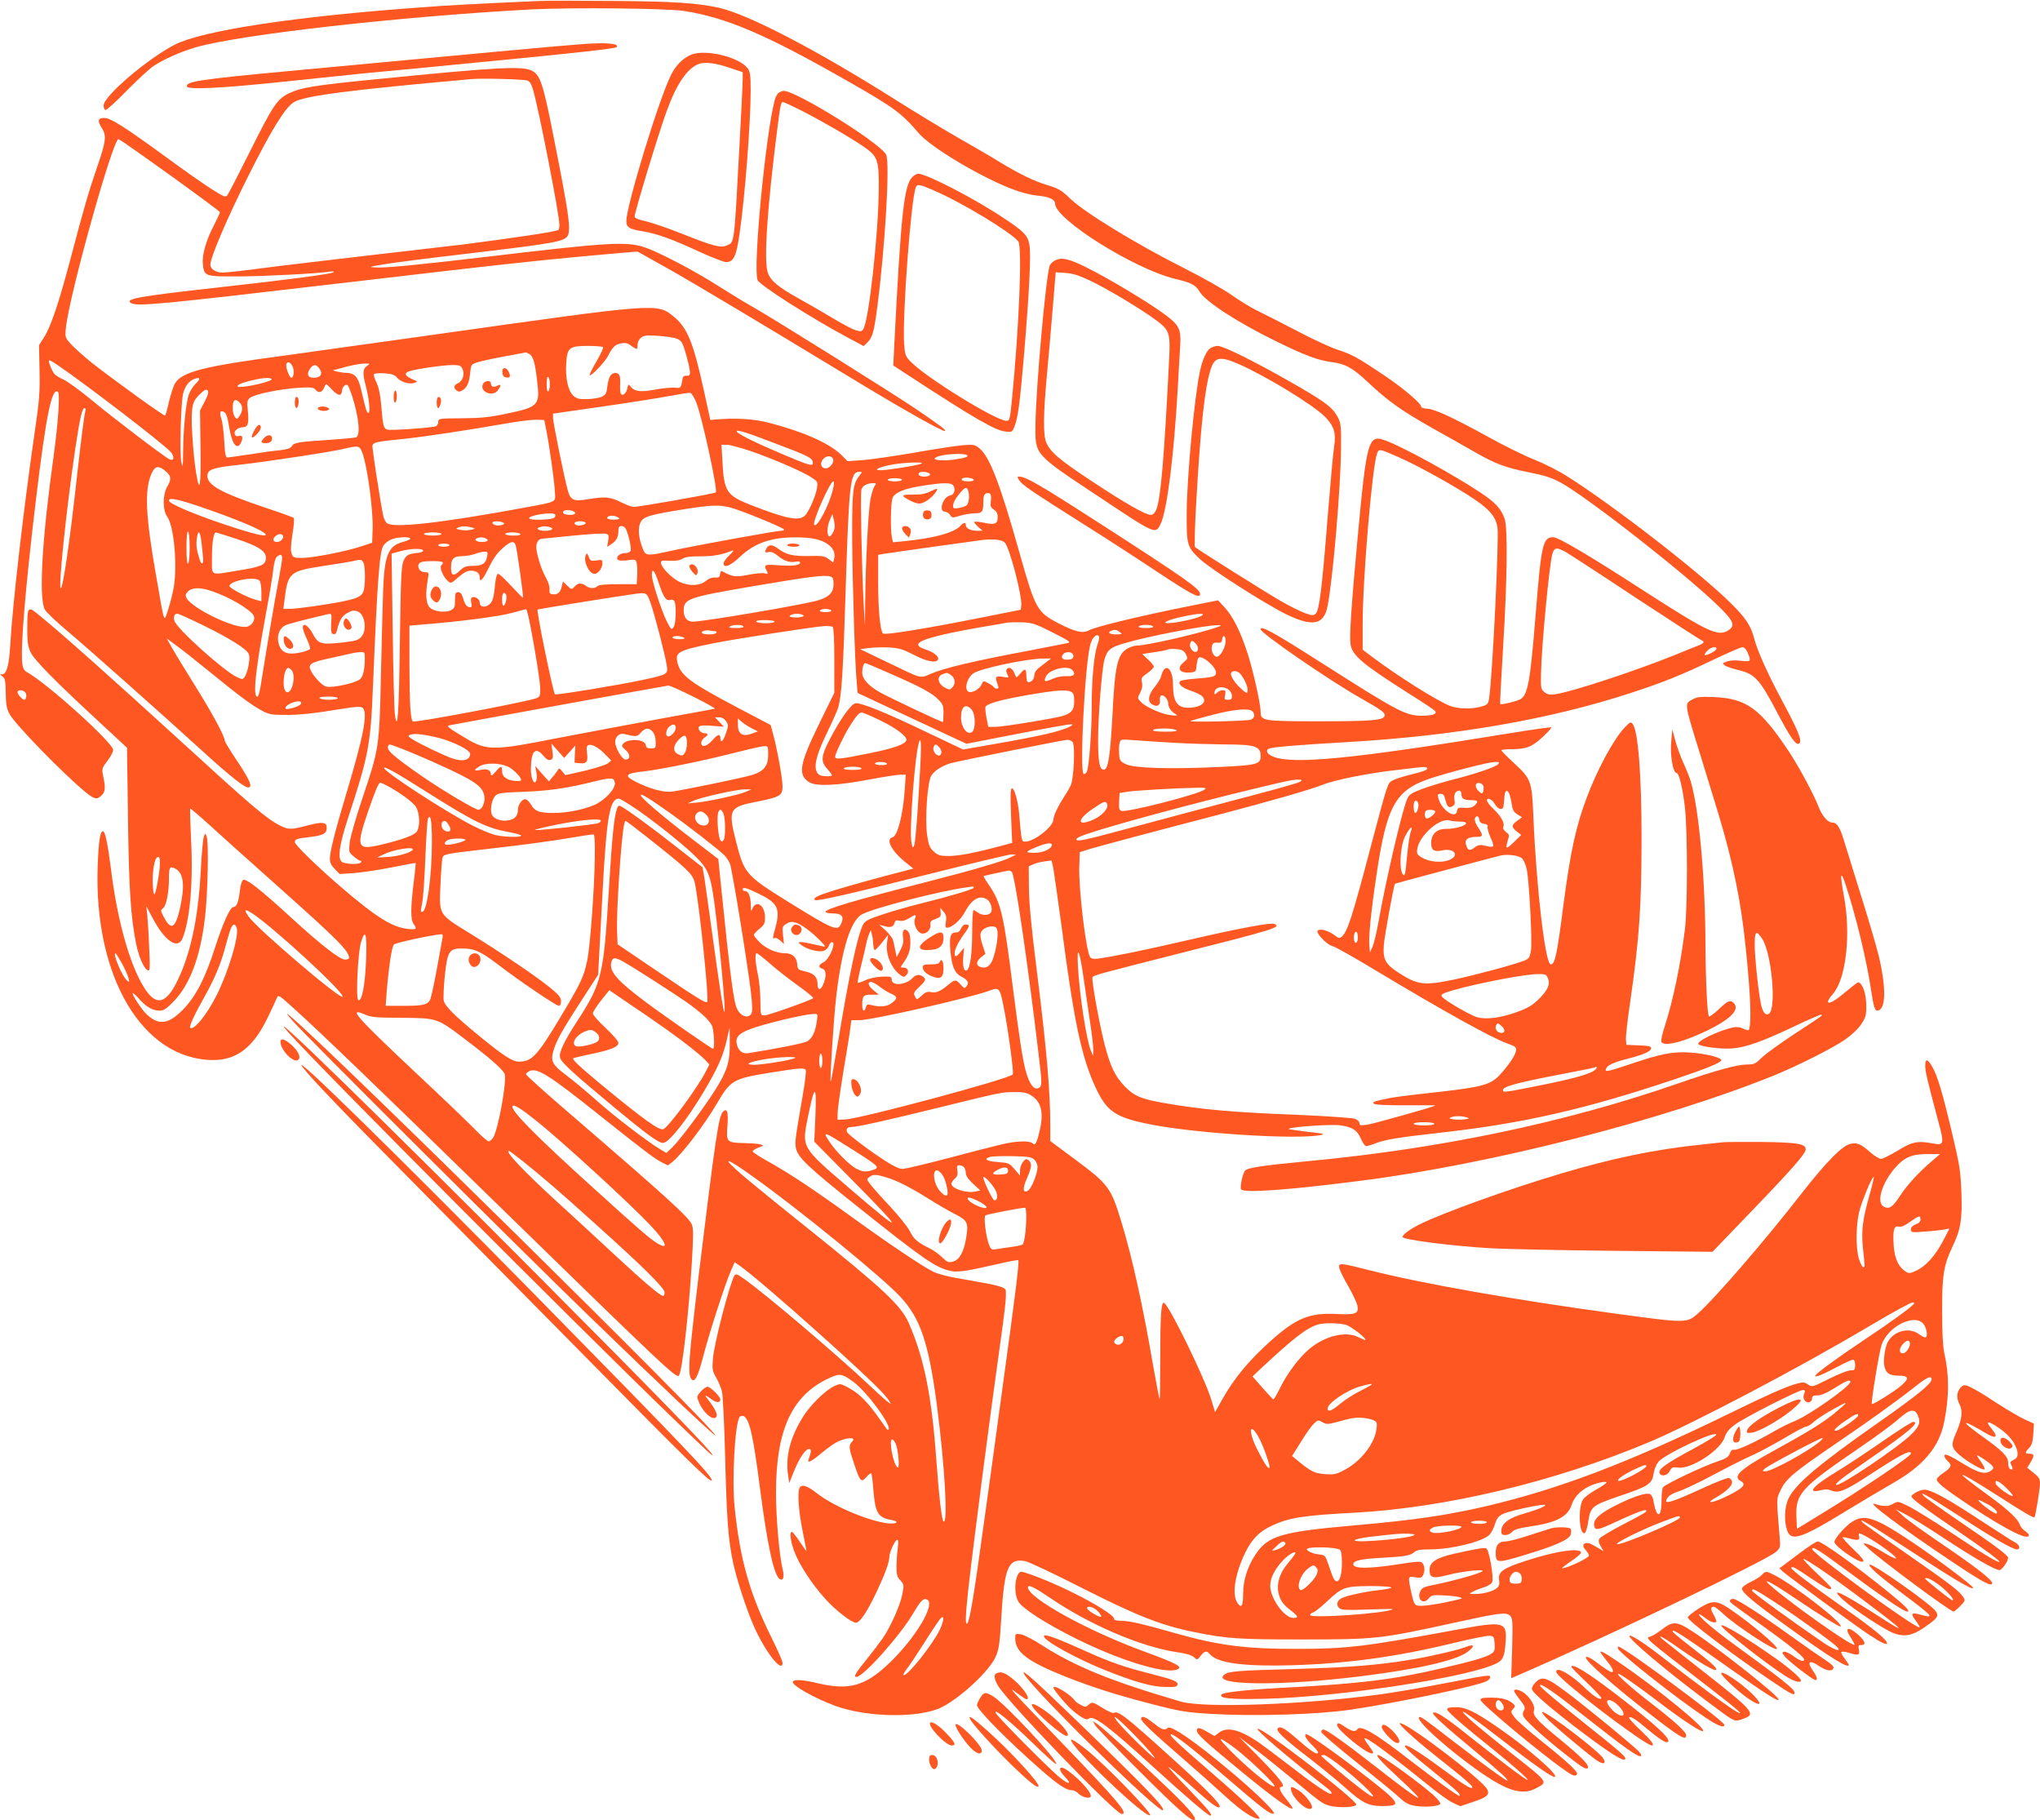 <?xml version="1.0" standalone="no"?>
<!DOCTYPE svg PUBLIC "-//W3C//DTD SVG 20010904//EN"
 "http://www.w3.org/TR/2001/REC-SVG-20010904/DTD/svg10.dtd">
<svg version="1.0" xmlns="http://www.w3.org/2000/svg"
 width="1280pt" height="1142pt" viewBox="0 0 1280 1142"
 preserveAspectRatio="xMidYMid meet">
<g transform="translate(0,1142) scale(0.1,-0.1)"
fill="#ff5722" stroke="none">
<path d="M3390 11414 c-390 -17 -574 -27 -745 -40 -792 -57 -1372 -145 -1548
-234 -171 -88 -447 -323 -447 -382 0 -16 6 -28 13 -28 7 0 67 54 132 121 66
67 139 134 163 151 63 44 176 94 273 122 281 80 1285 193 2104 237 252 13 853
7 960 -10 268 -43 515 -149 1033 -445 281 -160 330 -197 437 -322 74 -87 383
-272 583 -349 57 -22 119 -38 160 -42 72 -6 112 -24 112 -50 0 -99 498 -411
755 -473 102 -24 126 -37 152 -80 36 -61 238 -193 478 -310 179 -88 263 -120
347 -131 89 -11 134 -36 226 -122 134 -126 212 -181 417 -297 72 -40 184 -103
250 -141 141 -81 198 -102 357 -134 88 -17 136 -33 188 -61 167 -90 799 -585
997 -781 91 -89 102 -118 58 -147 -65 -42 -126 -13 -539 253 -332 215 -529
331 -560 331 -66 -1 -75 -43 -111 -490 -34 -422 -49 -503 -98 -528 -26 -13
-118 -35 -124 -29 -2 3 6 161 18 353 26 422 30 751 10 809 -22 63 -56 101
-149 163 -163 109 -482 285 -595 327 -113 43 -121 15 -181 -635 -37 -399 -50
-592 -42 -643 11 -69 75 -123 363 -306 90 -56 166 -107 169 -113 11 -18 -19
-28 -86 -28 -99 0 -152 28 -621 327 -310 198 -389 241 -389 215 0 -24 436
-324 628 -432 133 -75 157 -93 149 -113 -10 -26 -87 -32 -412 -32 -348 0 -365
3 -365 57 0 51 -45 252 -80 363 -45 139 -90 231 -142 290 l-45 49 -239 -48
c-283 -58 -530 -118 -573 -141 -40 -20 -85 -9 -194 47 -128 67 -142 92 -234
418 -126 450 -192 622 -256 676 -30 25 -36 26 -107 21 -41 -4 -181 -25 -310
-48 -129 -22 -275 -43 -323 -46 l-89 -6 -41 41 c-75 72 -235 143 -449 199 -99
26 -211 32 -342 21 l-29 -3 -42 192 c-66 298 -103 388 -188 457 -104 85 -91
86 -1507 -114 -426 -60 -845 -118 -930 -130 -523 -69 -655 -104 -695 -181 -8
-15 -24 -65 -35 -110 -10 -45 -21 -84 -24 -86 -5 -6 -332 230 -461 332 -49 40
-107 91 -129 115 -37 41 -38 45 -33 99 17 194 298 1200 331 1188 26 -10 636
-449 636 -458 0 -6 -16 -40 -35 -77 -50 -93 -79 -193 -72 -249 8 -77 12 -78
225 -77 169 1 483 17 572 30 24 3 30 1 20 -5 -18 -11 -295 -47 -735 -96 -491
-55 -574 -70 -533 -96 35 -23 187 -8 1288 121 1133 133 1311 152 1818 196 l72
6 193 -108 c177 -100 568 -334 1187 -709 285 -173 541 -317 549 -309 7 7 -19
27 -174 133 -153 104 -899 570 -1029 644 -50 28 -147 87 -216 131 -146 94
-378 216 -467 245 -111 37 -231 30 -938 -54 -481 -57 -688 -77 -750 -73 -46 3
-41 4 55 20 58 10 261 36 450 58 566 67 644 79 688 106 41 26 32 99 -76 644
-64 324 -82 379 -134 406 -57 31 -217 23 -966 -52 -399 -39 -484 -53 -560 -90
-73 -36 -99 -74 -246 -369 -69 -138 -131 -258 -138 -268 -13 -17 -19 -14 -98
35 -47 30 -170 116 -275 193 -276 201 -360 255 -401 255 -41 0 -44 -17 -13
-67 28 -44 23 -84 -31 -239 -51 -148 -83 -257 -164 -564 -76 -289 -126 -436
-169 -505 l-32 -50 3 -160 c3 -141 -1 -189 -33 -405 -68 -472 -136 -1060 -151
-1320 -7 -124 -23 -180 -50 -180 -16 0 -16 -1 2 -14 16 -12 19 -27 20 -103 1
-70 5 -97 23 -131 32 -63 344 -383 482 -495 53 -43 70 -45 99 -14 22 23 23 47
4 135 -5 28 -1 39 30 79 20 25 36 56 36 68 0 45 -415 420 -545 491 -13 7 -22
25 -25 50 -12 97 18 466 85 1025 64 533 99 706 138 682 15 -9 2 -195 -27 -408
-72 -517 -93 -876 -56 -957 7 -15 65 -71 129 -125 127 -106 653 -574 876 -778
149 -136 248 -215 271 -215 33 0 13 46 -82 187 -35 53 -64 101 -64 107 0 27
-79 173 -184 341 -62 99 -128 207 -146 240 l-34 60 54 -40 c30 -21 125 -96
210 -165 187 -153 269 -214 335 -249 45 -24 60 -26 160 -26 74 0 166 10 282
29 140 23 175 26 188 16 35 -29 7 -176 -104 -545 -69 -231 -101 -356 -101
-403 0 -24 9 -42 31 -64 l30 -31 92 6 c51 4 157 20 237 36 80 16 146 28 148
27 1 -2 -4 -59 -13 -127 -19 -157 -19 -230 0 -255 23 -31 18 -37 -32 -32 -102
10 -202 73 -429 268 -146 126 -284 260 -284 277 0 19 14 23 95 32 83 10 105
22 105 58 0 36 -25 39 -119 15 -105 -28 -121 -28 -174 -1 -86 44 -173 118
-617 524 -437 399 -744 673 -885 788 -83 69 -83 68 -84 -78 0 -80 4 -109 20
-145 22 -49 156 -185 441 -448 l165 -153 6 -442 c6 -447 17 -620 52 -792 17
-83 50 -155 74 -163 12 -4 13 19 7 144 -3 82 -9 174 -12 204 l-6 55 40 -75
c76 -144 157 -199 187 -127 46 112 68 349 54 614 -5 108 -8 198 -5 200 2 2 57
-45 122 -104 65 -59 248 -224 408 -366 397 -354 466 -422 466 -467 0 -5 -11
-10 -24 -10 -34 0 -151 91 -341 265 -195 179 -284 248 -301 234 -7 -6 -16 -36
-19 -67 -8 -71 -20 -102 -40 -102 -21 0 -65 -98 -116 -255 -61 -191 -120 -305
-199 -387 -93 -94 -152 -103 -228 -33 -33 30 -101 135 -88 135 4 0 23 -18 43
-41 44 -48 81 -69 125 -69 26 0 42 11 88 58 102 106 167 279 196 524 18 152
25 480 10 513 -8 19 -8 19 -17 -4 -5 -13 -14 -108 -19 -210 -13 -258 -52 -466
-118 -629 -80 -196 -146 -235 -222 -131 -97 135 -183 429 -225 777 -19 149
-35 227 -49 227 -18 0 -27 -61 -33 -215 -26 -700 284 -1220 727 -1220 146 0
250 81 338 263 27 56 54 113 59 126 9 23 12 20 113 -71 162 -146 533 -503
1250 -1203 1092 -1065 1147 -1117 1161 -1093 21 38 61 393 80 709 10 167 10
212 0 237 -19 46 -154 169 -788 715 -139 120 -253 222 -253 228 0 5 10 14 23
20 48 22 125 -27 437 -276 284 -226 344 -272 391 -296 l40 -20 27 21 c61 48
203 235 282 370 83 142 101 153 322 189 198 32 228 34 234 17 3 -8 -6 -83 -21
-168 -46 -265 -48 -283 -41 -320 11 -58 73 -117 381 -363 412 -329 490 -383
580 -406 49 -13 98 -6 300 40 71 17 131 28 134 25 8 -8 -15 -191 -100 -809
-43 -319 -93 -679 -110 -800 -66 -483 -94 -654 -110 -669 -13 -14 -12 42 6
207 30 272 139 1112 200 1542 31 221 39 292 36 337 -1 23 -42 34 -239 68 -117
19 -184 36 -218 53 -72 36 -290 183 -509 342 -234 169 -390 273 -519 345 -55
30 -101 60 -103 66 -2 5 14 16 34 24 37 13 37 14 13 21 -14 4 -58 7 -98 8
-111 2 -116 6 -108 104 7 91 -1 119 -27 93 -28 -28 -46 -150 -153 -1026 -64
-532 -71 -627 -44 -654 20 -20 41 21 75 155 39 148 135 444 171 527 l24 54 32
-23 c130 -90 825 -710 908 -810 24 -27 40 -52 38 -55 -3 -3 -61 47 -128 111
-207 195 -642 565 -788 670 -44 31 -56 36 -63 24 -29 -45 -129 -429 -136 -525
-5 -64 -3 -75 20 -115 14 -24 31 -64 37 -89 6 -25 15 -211 20 -413 10 -392 19
-516 51 -666 22 -99 78 -274 124 -381 69 -163 185 -314 185 -241 0 10 -31 81
-69 157 -138 278 -199 494 -232 824 -17 167 2 514 31 560 4 7 15 10 24 7 38
-15 62 -120 105 -457 45 -348 87 -544 123 -566 22 -14 31 14 19 60 -21 85 -42
320 -42 482 0 392 99 608 328 716 72 34 86 32 159 -22 86 -64 241 -276 219
-298 -4 -4 -10 0 -15 8 -5 8 -36 52 -69 97 -65 86 -109 127 -178 163 -41 21
-43 21 -79 4 -55 -26 -148 -117 -193 -188 -83 -132 -114 -253 -96 -372 l7 -48
30 75 c35 85 72 139 95 139 15 0 14 -19 -3 -64 -11 -28 12 -18 73 32 32 27 74
58 93 69 63 37 141 42 105 7 -21 -22 -19 -40 15 -140 37 -110 44 -117 76 -80
14 15 28 26 31 23 3 -3 9 -50 13 -104 12 -145 28 -173 112 -188 57 -11 35 -28
-26 -21 -125 17 -341 109 -444 191 -60 47 -95 56 -106 29 -13 -33 -5 -144 19
-264 14 -69 25 -127 25 -130 0 -3 -19 23 -41 57 -23 35 -46 63 -50 63 -17 0
-9 -60 16 -126 30 -80 111 -204 192 -293 65 -73 166 -151 194 -151 24 0 70 68
129 193 53 112 80 186 80 220 1 30 36 107 50 107 7 0 8 -17 3 -52 -4 -29 -8
-81 -8 -115 0 -51 4 -66 24 -87 23 -25 24 -29 13 -86 -12 -66 -73 -204 -123
-277 -18 -26 -61 -83 -95 -125 -77 -95 -91 -118 -70 -118 42 0 273 258 356
399 47 79 63 96 85 87 61 -23 -70 -243 -240 -404 -147 -139 -248 -167 -438
-123 -94 23 -152 27 -162 12 -13 -21 135 -105 270 -154 204 -73 530 -76 666
-6 118 60 295 225 335 313 21 46 26 78 35 222 20 345 43 400 153 380 21 -4
183 -80 359 -170 344 -174 496 -234 702 -275 202 -41 278 -46 670 -46 470 0
494 3 960 105 283 62 326 68 350 44 16 -17 17 -34 13 -205 l-6 -187 42 18
c561 243 1563 722 1620 775 27 25 28 28 22 98 -20 243 -21 232 8 292 35 70 79
107 341 286 211 143 396 276 513 369 63 50 92 62 92 37 0 -27 -91 -101 -335
-272 -374 -262 -521 -386 -563 -476 -25 -51 -29 -141 -9 -199 25 -73 89 -52
372 122 94 57 221 133 284 169 198 111 299 231 330 389 32 165 32 289 0 435
-9 39 -13 132 -13 260 -1 221 10 289 63 400 53 110 64 173 58 340 -5 135 -10
171 -56 365 -61 259 -94 371 -127 428 -31 52 -44 53 -44 4 0 -35 13 -88 85
-359 34 -124 31 -139 -28 -128 -104 20 -137 14 -229 -43 -47 -28 -94 -52 -105
-52 -11 0 -40 17 -64 38 -61 54 -85 65 -125 57 -52 -9 -152 -110 -310 -312
-229 -295 -546 -661 -648 -751 -73 -64 -69 -64 -526 -2 -636 87 -1199 186
-1532 270 -193 49 -202 50 -194 13 4 -16 29 -67 57 -114 27 -48 52 -101 56
-119 10 -52 -9 -59 -135 -53 -166 8 -251 -27 -411 -171 -133 -119 -225 -230
-298 -358 l-49 -87 -23 76 c-39 132 -267 600 -298 610 -17 6 -23 -79 -23 -350
0 -143 -2 -258 -4 -256 -2 2 -21 99 -41 214 -65 378 -129 669 -199 900 -66
217 -80 235 -298 397 l-148 110 0 92 c0 225 -23 486 -87 996 -32 255 -46 405
-47 500 l-1 135 26 12 c15 7 47 16 72 19 l45 6 11 -49 c5 -28 28 -189 51 -359
79 -605 126 -828 216 -1020 70 -149 126 -186 349 -229 287 -56 909 -95 1060
-66 35 6 24 9 -82 21 -68 8 -121 16 -118 18 13 13 275 31 329 22 75 -12 103
-31 126 -86 11 -24 25 -44 32 -44 7 0 36 8 63 19 63 23 134 35 410 66 516 58
903 147 1453 331 212 71 302 108 302 123 0 17 -100 42 -196 48 -108 7 -181 -7
-376 -73 -146 -49 -160 -51 -151 -29 8 23 48 41 143 65 97 25 140 45 140 65 0
11 -18 15 -77 17 l-78 3 -3 32 c-2 18 10 126 27 240 56 388 71 595 71 1023 0
395 -21 671 -55 717 -13 17 -16 15 -52 -22 -68 -72 -173 -266 -237 -439 -69
-184 -102 -337 -146 -671 -41 -318 -53 -375 -80 -375 -34 0 -90 478 -109 930
-9 222 -14 234 -126 337 -41 38 -75 73 -75 76 0 4 28 7 63 7 93 0 130 14 198
78 34 31 57 58 52 59 -5 2 -119 -14 -254 -36 -988 -162 -1369 -199 -1492 -147
-24 10 -37 22 -37 34 0 17 12 20 123 31 67 6 241 18 387 26 671 39 1265 142
1770 307 206 67 322 114 520 209 91 43 173 79 183 79 11 0 24 -13 33 -35 23
-55 20 -58 -44 -50 -35 4 -69 2 -87 -5 -28 -11 -29 -12 -12 -25 10 -7 51 -21
90 -30 98 -24 130 -60 232 -254 91 -173 126 -223 146 -204 17 17 -10 83 -109
267 -90 168 -156 314 -175 390 -21 80 -54 130 -144 219 -189 189 -742 618
-1030 799 -53 34 -146 81 -207 105 -61 24 -189 87 -284 140 -228 125 -338 176
-387 179 -22 1 -39 7 -38 12 4 18 -112 117 -233 198 -162 109 -201 131 -291
160 -43 14 -157 66 -253 117 -96 50 -209 108 -251 128 -42 20 -114 65 -161 98
-47 34 -182 110 -299 169 -298 150 -622 348 -712 434 -58 56 -72 64 -152 89
-82 25 -168 67 -295 144 -50 31 -170 101 -267 156 -96 55 -265 158 -376 228
-491 311 -929 540 -1115 582 -136 30 -279 40 -657 43 -214 2 -424 2 -465 0z
m-82 -499 c16 -5 26 -21 37 -59 38 -132 165 -784 165 -847 0 -15 -3 -30 -7
-32 -18 -11 -294 -52 -608 -92 -22 -3 -274 -32 -560 -65 -286 -33 -605 -71
-709 -85 -104 -14 -207 -25 -229 -25 -43 0 -77 22 -77 50 0 45 103 286 236
552 147 294 233 433 288 467 64 40 354 77 1116 145 66 6 321 -1 348 -9z m930
-1617 c39 -12 45 -23 72 -121 26 -100 26 -117 -2 -114 -15 1 -23 -4 -25 -18
-11 -61 -11 -61 -48 -57 -19 2 -75 -3 -123 -12 -95 -18 -133 -12 -157 21 -11
15 -13 13 -19 -14 -7 -32 -30 -50 -41 -33 -3 5 -5 31 -4 58 3 55 -4 72 -30 72
-28 0 -42 -24 -50 -82 -5 -45 -10 -55 -35 -67 -16 -7 -57 -14 -92 -15 -53 -1
-66 3 -88 23 -32 31 -50 113 -43 205 6 96 20 106 138 106 48 0 90 -4 93 -8 3
-5 -15 -43 -39 -85 -25 -42 -45 -82 -45 -89 0 -19 96 80 116 121 29 56 44 70
81 77 27 5 41 2 63 -15 37 -26 40 -26 40 2 0 29 19 54 45 60 28 7 153 -3 193
-15z m-918 -98 c25 -13 37 -53 50 -167 19 -157 11 -166 -196 -209 -104 -22
-157 -27 -276 -28 -144 -1 -148 -2 -148 -22 0 -12 -7 -25 -15 -28 -26 -10
-284 -28 -305 -21 -24 8 -27 21 -38 152 -6 69 -16 115 -30 144 -12 23 -19 47
-15 52 3 5 33 7 66 5 47 -4 64 -9 78 -27 22 -27 78 -44 109 -33 22 8 22 9 -8
21 -50 21 -59 39 -27 51 38 14 214 40 275 40 44 0 52 -3 62 -25 15 -33 1 -77
-30 -90 -25 -11 -28 -27 -8 -44 11 -9 20 -10 35 -1 30 15 45 48 51 109 5 53 6
55 45 68 22 7 99 24 170 37 72 13 131 24 133 25 2 1 12 -3 22 -9z m-2949 -77
c180 -123 647 -482 698 -536 29 -31 23 -64 -8 -47 -37 19 -356 262 -488 372
-73 60 -153 118 -177 128 -24 11 -48 26 -54 33 -18 22 -43 87 -33 87 5 0 33
-16 62 -37z m1465 -2 c12 -23 7 -71 -7 -71 -13 0 -39 68 -32 86 7 20 25 13 39
-15z m466 3 c-26 -18 -28 -47 -7 -124 21 -80 30 -170 17 -170 -11 0 -15 13
-46 145 -18 80 -40 105 -95 106 -35 1 -96 16 -76 18 6 1 42 10 80 21 39 10 88
19 110 19 38 1 39 1 17 -15z m-296 -19 c21 -32 5 -55 -38 -55 -36 0 -46 22
-24 55 21 32 41 32 62 0z m1444 -95 c0 -21 -4 -42 -10 -45 -6 -4 -10 13 -10
45 0 32 4 49 10 45 6 -3 10 -24 10 -45z m-2200 32 c0 -5 -11 -19 -25 -32 -13
-13 -31 -41 -40 -64 -18 -51 -35 -212 -36 -360 -1 -97 -2 -105 -11 -66 -12 58
-3 383 12 435 13 45 35 73 65 86 27 10 35 11 35 1z m454 -1 c6 -9 -86 -35
-166 -46 -66 -10 -63 10 5 29 89 25 152 32 161 17z m381 -67 c37 -39 59 -41
61 -5 1 23 22 44 35 35 4 -2 16 -32 28 -67 44 -138 54 -252 24 -261 -10 -3
-88 -10 -173 -16 -189 -12 -218 -17 -230 -40 -7 -13 -28 -19 -77 -25 -37 -3
-123 -15 -190 -26 -68 -10 -129 -19 -136 -19 -11 0 -16 25 -20 103 -3 56 -11
119 -18 139 -14 42 -7 58 19 42 12 -8 21 -36 29 -88 16 -106 48 -153 73 -107
17 33 13 53 -10 46 -14 -4 -22 -1 -27 11 -8 20 21 44 53 44 30 0 37 26 29 103
-6 54 -4 65 12 80 26 23 185 56 303 64 81 5 97 3 109 -11 19 -23 40 -20 53 9
6 14 13 25 15 25 3 0 20 -16 38 -36z m-800 -72 l-30 -57 3 -240 c3 -241 -5
-285 -27 -155 -19 116 -34 337 -26 396 6 50 13 64 46 98 30 30 43 36 51 28 9
-9 5 -26 -17 -70z m3084 -7 c36 -91 137 -555 122 -564 -13 -9 -485 -92 -516
-91 -11 0 -47 14 -80 30 -66 33 -100 36 -206 18 -91 -15 -110 -6 -127 58 -24
87 -92 424 -92 452 l0 27 305 44 c168 24 358 54 422 66 65 12 125 22 133 21 8
-1 25 -27 39 -61z m-2865 -1 c21 -20 20 -53 -1 -83 -15 -23 -17 -23 -30 -6 -7
11 -13 35 -13 55 0 52 15 64 44 34z m-968 -51 c-8 -31 -25 -159 -56 -438 -43
-389 -85 -675 -99 -675 -16 0 34 483 89 859 31 209 45 271 61 271 6 0 8 -8 5
-17z m2891 -118 c19 -92 53 -333 55 -394 3 -64 17 -57 -193 -96 -520 -96 -822
-130 -861 -97 -9 7 -19 27 -23 45 -19 89 -72 433 -68 443 7 19 27 24 181 39
131 13 412 55 697 105 61 10 130 18 155 17 l45 -2 12 -60z m1412 -77 c244 -92
261 -101 261 -134 0 -21 -31 -11 -193 58 -163 69 -273 123 -283 139 -11 18 45
2 215 -63z m-125 -59 c140 -49 324 -128 379 -165 38 -25 39 -27 33 -67 -9 -52
-52 -150 -77 -173 -38 -34 -114 -19 -336 67 -154 61 -170 84 -180 272 l-6 107
33 0 c19 0 88 -19 154 -41z m-2440 -11 c32 -87 69 -364 64 -483 l-3 -80 -67
-22 c-94 -32 -305 -73 -372 -73 -52 0 -57 2 -66 26 -7 18 -6 54 5 122 9 52 12
99 8 103 -4 4 -84 33 -178 64 -286 96 -372 145 -363 207 5 34 39 45 198 62
168 19 580 81 660 101 91 21 96 20 114 -27z m6506 -28 c115 -50 365 -189 471
-262 98 -66 136 -113 145 -179 10 -76 -31 -919 -52 -1066 -6 -40 -9 -44 -48
-55 -64 -19 -155 -16 -206 7 -94 41 -322 186 -472 298 l-68 51 0 160 c0 289
60 991 91 1073 11 29 15 28 139 -27z m-2711 14 c10 -9 -13 -17 -81 -27 -81
-11 -147 -3 -115 14 36 21 177 29 196 13z m-841 -27 c5 -25 -27 -59 -52 -55
-27 4 -32 35 -10 59 21 24 57 21 62 -4z m547 -28 c-38 -12 -211 -39 -249 -39
-48 0 -18 17 59 33 80 17 241 22 190 6z m-4736 -45 c36 -30 38 -50 10 -98 -29
-50 -29 -147 0 -187 42 -57 65 -300 41 -445 -6 -34 -21 -95 -34 -135 -29 -87
-21 -107 -76 206 -67 379 -74 542 -30 642 22 51 44 55 89 17z m4352 -30 c-40
-51 -45 -95 -44 -396 2 -283 17 -784 29 -904 l5 -61 207 -97 c114 -53 267
-125 341 -159 l135 -63 195 38 c337 66 464 88 468 84 10 -10 -63 -38 -159 -60
-57 -14 -198 -41 -314 -61 l-211 -37 -229 109 c-258 124 -412 186 -446 181
-28 -4 -97 -101 -163 -229 -54 -104 -56 -136 -15 -182 17 -19 30 -37 30 -41 0
-9 -63 -7 -77 2 -45 28 -31 107 47 267 32 66 63 136 69 155 21 71 31 217 46
705 22 710 29 775 87 775 19 0 19 -1 -1 -26z m433 20 c24 -9 9 -24 -24 -24
-29 0 -45 12 -33 24 8 8 37 8 57 0z m286 -45 c0 -12 -67 -12 -75 0 -3 5 3 11
12 13 25 5 63 -3 63 -13z m-450 1 c0 -5 -20 -10 -45 -10 -25 0 -45 5 -45 10 0
6 20 10 45 10 25 0 45 -4 45 -10z m-432 -52 c-22 -102 -100 -250 -119 -231
-15 15 99 273 120 273 5 0 5 -18 -1 -42z m258 10 c-8 -13 -19 -50 -25 -83 -13
-76 -30 -398 -32 -620 l-2 -170 -7 120 c-12 204 -23 710 -15 734 7 24 35 39
73 40 21 1 22 0 8 -21z m494 8 c18 -23 8 -61 -17 -64 -46 -7 -77 -102 -34
-102 10 0 25 -9 32 -20 13 -20 16 -20 64 -5 28 8 69 15 91 15 48 0 54 9 54 75
0 30 5 45 16 49 27 10 37 -5 31 -46 -4 -33 -2 -41 19 -55 17 -11 24 -24 24
-48 0 -42 -18 -49 -88 -34 -29 6 -56 8 -59 5 -3 -3 8 -16 23 -30 l29 -25 -33
-1 c-40 0 -72 15 -72 35 0 20 -14 19 -34 -4 -39 -43 -168 -78 -352 -96 l-71
-7 -7 32 c-10 50 -7 216 4 245 14 36 74 60 190 78 127 20 175 20 190 3z m94
-32 c11 -28 6 -81 -8 -93 -8 -7 -30 -15 -50 -18 -31 -5 -36 -3 -36 13 0 21 19
54 53 92 24 26 33 28 41 6z m-4826 -100 c232 -79 402 -150 418 -175 13 -21
-72 -1 -260 62 -189 63 -346 130 -346 148 0 21 51 11 188 -35z m3332 -7 c65
-16 340 -129 340 -139 0 -5 -9 -8 -21 -8 -30 0 -551 -95 -686 -125 -152 -34
-161 -33 -179 11 -35 84 -34 162 3 189 26 20 89 34 253 60 172 27 217 29 290
12z m-986 -23 c28 -11 17 -24 -18 -24 -34 0 -52 11 -39 24 8 8 37 8 57 0z
m-111 -21 c4 -3 2 -12 -4 -20 -13 -15 -159 -19 -159 -4 0 19 146 41 163 24z
m402 -24 c5 -5 -8 -9 -33 -9 -23 0 -42 4 -42 9 0 21 52 21 75 0z m1344 -85
c-8 -16 -18 -29 -24 -29 -17 0 -17 61 1 101 l17 39 10 -41 c7 -31 6 -49 -4
-70z m-2071 57 c10 -6 7 -10 -11 -15 -28 -7 -57 1 -57 15 0 11 51 11 68 0z
m516 0 c7 -11 -37 -23 -58 -15 -9 3 -13 10 -10 15 7 12 61 12 68 0z m-714 -30
c25 -7 24 -8 -7 -15 -18 -4 -48 -4 -65 0 -29 6 -30 8 -13 15 24 9 52 9 85 0z
m487 3 c34 -9 17 -24 -27 -24 -41 0 -63 15 -33 23 27 7 36 7 60 1z m482 -16
c19 -46 33 -118 28 -133 -4 -9 -19 -15 -35 -15 -32 0 -58 -22 -47 -40 5 -7 25
-9 60 -5 51 7 54 6 60 -17 3 -13 5 -49 3 -79 l-3 -54 -117 0 c-80 0 -121 -4
-129 -12 -17 -17 -49 -16 -73 2 -27 20 -50 19 -71 -5 -18 -20 -18 -20 -46 6
l-27 26 -7 -30 c-8 -38 -27 -55 -57 -50 -19 2 -22 8 -20 31 2 15 -8 46 -21 70
-26 45 -51 118 -61 179 -6 34 10 67 32 68 4 0 89 9 189 19 100 10 194 16 209
13 24 -4 26 -7 20 -44 l-6 -39 25 17 c33 21 45 44 45 83 0 24 4 31 20 31 12 0
24 -10 29 -22z m-2739 -113 c0 -52 -4 -97 -10 -100 -6 -4 -10 32 -10 100 0 68
4 104 10 100 6 -3 10 -48 10 -100z m75 25 c3 -30 8 -70 9 -88 5 -43 -10 -50
-22 -10 -20 64 -23 91 -16 135 8 56 21 40 29 -37z m220 29 c142 -47 189 -79
183 -126 -4 -38 -30 -49 -179 -73 -176 -29 -159 -38 -159 84 0 93 10 156 25
156 3 0 61 -19 130 -41z m1285 31 c0 -5 -25 -10 -55 -10 -30 0 -55 5 -55 10 0
6 25 10 55 10 30 0 55 -4 55 -10z m495 0 c4 -6 -13 -10 -44 -10 -28 0 -51 5
-51 10 0 6 20 10 44 10 25 0 48 -4 51 -10z m-1490 -10 c9 -15 -14 -40 -36 -40
-26 0 -32 16 -13 34 18 18 40 21 49 6z m799 -18 c3 -5 -17 -14 -43 -21 -95
-24 -119 -82 -127 -306 -3 -82 -9 -323 -14 -535 -10 -451 -11 -456 -119 -776
-39 -117 -74 -239 -77 -271 -6 -57 -6 -60 26 -86 17 -15 36 -27 41 -27 6 0 7
-4 4 -10 -9 -15 -98 -12 -120 3 -28 21 -16 106 38 272 130 397 142 460 157
825 28 675 41 849 66 888 9 13 30 30 47 37 35 16 113 20 121 7z m470 2 c28
-11 17 -24 -18 -24 -36 0 -56 14 -34 23 19 8 34 8 52 1z m2074 -6 c85 -20 130
-68 116 -123 l-6 -24 -29 22 c-26 19 -41 21 -122 19 -100 -2 -145 8 -193 45
-38 28 -60 29 -74 4 -14 -27 -13 -29 13 -24 15 3 34 -4 54 -21 40 -34 77 -47
113 -40 19 4 30 2 30 -5 0 -18 -48 -24 -136 -17 -88 6 -94 4 -73 -36 10 -19 9
-20 -12 -15 -13 4 -60 0 -104 -9 -83 -16 -96 -14 -167 24 -3 2 -8 -7 -10 -20
-2 -19 -9 -23 -32 -21 -19 1 -40 -7 -58 -22 -37 -31 -104 -33 -163 -6 -46 21
-112 87 -117 116 -3 18 2 20 55 17 39 -1 65 3 80 13 15 11 47 15 113 15 81 0
135 10 199 36 12 5 5 -7 -17 -28 -21 -19 -38 -43 -38 -52 0 -33 43 -16 101 39
90 86 193 123 342 124 49 1 109 -4 135 -11z m1189 -25 c32 -43 107 -335 101
-390 l-3 -28 -235 -47 c-357 -71 -618 -114 -630 -102 -17 17 -30 147 -30 321
l0 172 33 6 c55 9 590 84 632 89 68 6 118 -1 132 -21z m-3071 -15 c9 -31 51
-328 45 -328 -2 0 -36 34 -74 75 -38 41 -74 75 -81 75 -9 0 -15 -23 -20 -69
-3 -39 -10 -81 -16 -95 -17 -46 -80 -58 -80 -15 0 20 -28 39 -47 32 -8 -3 -10
-15 -6 -35 5 -25 3 -29 -12 -27 -19 4 -28 17 -42 64 -6 20 -15 30 -28 30 -17
0 -20 -7 -20 -50 0 -42 -3 -51 -25 -63 -35 -18 -107 -9 -134 17 -23 24 -28 86
-12 174 8 46 8 47 -18 47 -32 0 -53 34 -35 56 8 10 33 14 80 14 68 0 80 -5 58
-27 -13 -13 11 -71 41 -98 18 -17 21 -16 66 24 34 29 56 41 78 41 36 0 56 -15
56 -42 0 -36 19 -16 54 55 37 75 61 106 110 145 36 28 53 28 62 0z m-416 2 c0
-5 -16 -10 -35 -10 -19 0 -35 5 -35 10 0 6 16 10 35 10 19 0 35 -4 35 -10z
m-165 -35 c0 -5 -13 -11 -30 -13 -63 -6 -76 -13 -93 -50 -14 -32 -17 -102 -23
-507 -6 -452 -14 -575 -31 -460 -4 28 -11 266 -14 531 l-7 481 59 16 c64 17
139 18 139 2z m7174 -11 c25 -15 223 -143 438 -286 216 -142 400 -261 408
-264 22 -9 18 -18 -12 -31 -16 -6 -86 -34 -156 -63 -246 -99 -643 -230 -747
-245 -37 -5 -50 -3 -69 13 -22 17 -24 25 -22 112 3 177 53 697 72 758 13 39
28 40 88 6z m-6773 -26 c-8 -44 -30 -58 -90 -58 -42 0 -55 -5 -82 -31 -38 -37
-54 -31 -54 17 0 58 14 74 68 75 26 0 63 7 82 14 19 7 46 14 59 14 21 1 23 -2
17 -31z m-1286 -11 c0 -13 -11 -79 -24 -148 -21 -107 -66 -374 -109 -642 -6
-43 -16 -78 -22 -78 -29 2 -14 153 50 501 24 129 47 264 50 300 5 41 13 70 23
78 23 18 32 15 32 -11z m510 -26 c14 -26 13 -154 -1 -185 -14 -29 -39 -41
-134 -60 -92 -19 -286 -46 -331 -46 l-36 0 7 55 c21 173 32 182 241 214 82 12
165 26 184 30 53 13 58 13 70 -8z m1855 -133 c28 -86 46 -111 72 -101 8 3 19
0 24 -8 14 -23 11 -143 -5 -164 -13 -18 -15 -15 -41 34 -34 67 -95 256 -95
293 0 51 18 29 45 -54z m1073 46 c18 -5 22 -13 22 -48 0 -53 -27 -81 -96 -102
-89 -27 -715 -133 -786 -134 -37 0 -58 25 -58 70 0 73 24 82 426 151 359 61
452 73 492 63z m-3580 -26 c7 -7 12 -38 12 -71 l0 -59 -27 7 c-55 13 -173 74
-173 88 0 34 160 63 188 35z m-297 -67 c109 -37 239 -114 260 -152 14 -26 -10
-65 -44 -71 -74 -14 -341 114 -377 181 -8 17 -6 25 10 41 26 26 79 26 151 1z
m1844 -21 c9 -14 -4 -70 -16 -70 -5 0 -9 18 -9 40 0 38 12 52 25 30z m905 -47
c24 -64 94 -333 104 -400 8 -53 4 -55 -150 -88 -145 -32 -545 -97 -552 -91
-12 13 -117 524 -109 532 2 3 513 85 602 97 82 11 82 11 105 -50z m-750 -160
c38 -201 60 -346 60 -391 0 -36 -4 -44 -24 -52 -61 -23 -760 -155 -775 -146
-15 10 -21 98 -22 351 l0 250 93 8 c223 18 474 50 550 72 46 12 86 23 89 24 4
0 17 -52 29 -116z m1885 107 c4 -6 -10 -10 -35 -10 -25 0 -39 4 -35 10 3 6 19
10 35 10 16 0 32 -4 35 -10z m-2970 -6 c45 -18 59 -117 23 -158 -20 -23 -36
-27 -121 -37 -134 -14 -150 -9 -184 54 -28 53 -63 75 -63 40 0 -10 11 -42 25
-71 14 -30 23 -58 20 -63 -8 -12 -74 -29 -117 -29 -46 0 -73 24 -82 74 -8 44
9 85 44 103 21 10 110 33 268 70 23 6 24 4 20 -58 -2 -53 0 -64 14 -67 12 -2
19 5 23 25 13 57 29 86 59 104 33 20 45 22 71 13z m-968 -88 c163 -80 266
-144 283 -177 13 -23 -4 -117 -26 -147 -11 -15 -14 -15 -47 0 -85 40 -382 308
-393 354 -7 26 1 44 19 44 7 0 81 -33 164 -74z m3762 65 c15 -10 -29 -18 -68
-13 -19 3 -21 6 -10 13 18 11 60 11 78 0z m2506 0 c-27 -25 -246 -66 -232 -44
4 6 37 18 74 27 112 26 174 32 158 17z m-2685 -41 c0 -5 -24 -10 -54 -10 -30
0 -58 5 -61 10 -4 6 17 10 54 10 34 0 61 -4 61 -10z m1745 -68 c102 -51 116
-61 95 -66 -14 -3 -122 -24 -240 -47 -357 -67 -538 -110 -627 -149 -62 -26
-43 -32 -277 81 l-160 77 58 7 c32 4 90 5 129 3 60 -4 85 -12 151 -46 78 -41
138 -53 151 -31 11 17 -24 47 -76 64 -91 30 -55 57 131 99 63 14 169 34 235
45 66 11 131 22 145 25 14 2 57 3 95 2 63 -3 82 -9 190 -64z m-1940 38 c4 -6
-14 -10 -47 -10 -38 0 -49 3 -38 10 20 13 77 13 85 0z m570 -214 l0 -202 -93
-190 c-126 -258 -138 -324 -65 -371 42 -27 174 -22 373 16 91 17 180 31 199
31 l34 0 -6 -92 c-11 -160 -45 -292 -77 -301 -44 -11 -8 -83 76 -152 l55 -44
-38 -10 c-180 -46 -367 -98 -460 -127 -104 -32 -133 -47 -120 -60 10 -10 221
38 714 162 271 68 505 124 520 124 l28 -1 -35 -18 c-47 -24 -226 -77 -515
-151 -488 -125 -645 -172 -645 -191 0 -5 20 -9 44 -9 56 0 73 -18 56 -60 -23
-56 -43 -48 -340 136 -259 161 -271 175 -321 372 -52 204 -44 219 126 252 153
31 165 38 165 100 0 48 -38 255 -63 339 l-12 43 -200 105 c-307 162 -367 206
-385 290 -14 62 8 73 229 118 130 26 622 103 691 107 25 2 50 -1 55 -5 6 -5
10 -88 10 -211z m2000 214 c4 -6 -13 -10 -45 -10 -32 0 -49 4 -45 10 3 6 24
10 45 10 21 0 42 -4 45 -10z m380 -12 c-128 -41 -424 -108 -482 -108 -15 0
-43 -9 -61 -20 -61 -37 -77 -108 -92 -418 -13 -242 -26 -335 -51 -340 -29 -5
-39 44 -39 186 0 149 24 446 39 501 19 65 36 79 124 105 142 43 511 114 587
114 32 0 29 -2 -25 -20z m-3127 -18 c7 0 10 -4 7 -10 -8 -13 -82 -13 -90 -1
-7 12 23 20 50 15 11 -2 26 -4 33 -4z m2538 -5 c18 -13 16 -14 -23 -15 -41 0
-57 13 -30 23 21 9 33 7 53 -8z m-139 -77 c-22 -57 -37 -219 -37 -388 0 -163
-17 -385 -31 -412 -5 -10 -14 -16 -20 -13 -26 17 9 699 43 815 12 40 37 65 51
51 7 -7 4 -26 -6 -53z m-2597 42 c11 -7 4 -10 -27 -10 -24 0 -43 5 -43 10 0
13 50 13 70 0z m3400 -22 c0 -39 -33 -98 -55 -98 -20 0 -38 37 -31 66 5 20 12
24 34 22 21 -2 28 2 30 20 5 34 22 26 22 -10z m-185 -18 c17 -19 15 -50 -4
-50 -19 0 -39 30 -34 50 7 25 15 25 38 0z m3265 -30 c0 -11 -52 -40 -71 -40
-7 0 -2 11 11 25 23 25 60 34 60 15z m-3330 -33 c14 -27 14 -29 -12 -51 -50
-40 -26 -73 48 -64 26 3 29 7 32 43 2 22 7 44 12 48 20 21 110 -55 110 -93 0
-24 -18 -29 -121 -37 -48 -3 -93 -10 -101 -14 -23 -15 5 -43 63 -62 29 -9 62
-25 72 -35 36 -36 -8 -72 -88 -72 -69 0 -95 40 -95 145 0 105 -52 144 -74 54
-3 -15 -22 -46 -41 -69 -41 -49 -47 -93 -14 -110 30 -17 50 -5 47 26 -2 15 2
29 8 31 17 6 44 -25 44 -50 1 -25 16 -48 45 -66 17 -11 14 -12 -26 -8 -55 5
-159 50 -190 83 -23 24 -23 25 -5 58 12 23 16 44 11 65 -6 27 -2 33 34 58 22
15 40 34 41 40 0 7 -17 28 -37 46 l-36 34 78 12 c43 6 81 14 84 17 3 3 26 4
50 2 38 -3 48 -8 61 -31z m-5151 -39 c0 -29 -5 -69 -12 -88 -10 -30 -19 -37
-67 -53 -30 -10 -80 -20 -111 -24 -52 -5 -58 -3 -90 25 -19 17 -44 47 -54 66
-27 50 -14 59 125 89 63 14 124 28 135 30 11 3 32 5 48 6 26 1 27 0 26 -51z
m4446 27 c0 -15 -8 -21 -29 -23 -37 -4 -54 11 -36 33 19 23 65 16 65 -10z
m-165 -35 c-14 -10 -37 -29 -52 -40 -16 -12 -28 -31 -28 -44 0 -25 -17 -46
-37 -46 -8 0 -13 14 -13 40 0 47 -10 50 -39 13 -12 -14 -23 -24 -24 -22 -2 2
-8 16 -15 32 -12 27 -35 36 -47 17 -3 -5 -1 -19 6 -31 11 -21 10 -22 -30 -15
-45 7 -50 0 -31 -48 7 -20 6 -26 -5 -26 -7 0 -17 5 -20 10 -3 6 -20 17 -36 25
-28 15 -30 15 -40 -9 -16 -34 -69 -60 -87 -42 -22 22 -1 87 36 112 46 31 329
91 437 93 l50 0 -25 -19z m-986 -75 c190 -83 263 -122 303 -163 29 -29 33 -39
33 -87 0 -30 -2 -55 -4 -55 -10 0 -336 154 -392 185 -74 41 -114 86 -114 125
0 33 9 60 19 60 5 0 74 -29 155 -65z m-3754 20 c31 -37 -2 -162 -36 -134 -26
22 -14 149 15 149 5 0 14 -7 21 -15z m4900 0 c21 -25 7 -40 -38 -37 -25 2 -58
-4 -86 -16 -50 -23 -59 -20 -44 13 21 47 139 75 168 40z m1052 -22 c26 -30 49
-83 46 -106 -3 -20 -5 -19 -41 13 -41 36 -71 85 -62 100 10 16 41 12 57 -7z
m-1814 -9 c26 -18 29 -56 6 -78 -13 -14 -19 -14 -43 -1 -46 23 -56 70 -18 85
30 12 30 12 55 -6z m-1615 -136 c78 -39 138 -72 132 -74 -5 -2 -149 -28 -320
-59 -170 -31 -460 -86 -644 -121 -456 -89 -464 -89 -639 19 -63 38 -81 53 -66
56 64 13 1362 249 1377 250 9 1 81 -31 160 -71z m3355 46 c12 -8 22 -26 22
-40 0 -19 -5 -24 -25 -24 -22 0 -24 3 -18 30 5 26 2 30 -15 30 -11 0 -28 -7
-36 -16 -13 -12 -16 -12 -16 -2 0 37 49 49 88 22z m-7549 -18 c11 -13 6 -46
-7 -46 -11 0 -42 34 -42 47 0 17 34 17 49 -1z m6562 4 c15 -8 19 -21 19 -59 0
-54 -16 -75 -71 -92 -58 -17 -377 -69 -424 -69 l-44 0 -11 56 c-6 30 -9 61 -7
69 9 21 99 46 272 76 175 30 236 34 266 19z m-4601 -40 c0 -5 -24 -10 -54 -10
-30 0 -58 5 -61 10 -4 6 17 10 54 10 34 0 61 -4 61 -10z m-230 -30 c0 -12 -27
-26 -69 -35 -26 -5 -32 -4 -29 6 9 28 98 54 98 29z m4206 -41 c26 -29 27 -127
1 -143 -30 -18 -67 33 -67 93 0 69 29 91 66 50z m1762 -11 c19 -19 14 -45 -10
-53 -29 -9 -399 -17 -378 -8 8 4 71 21 140 39 130 34 227 43 248 22z m-2334
-58 c100 -48 170 -102 163 -124 -9 -26 -77 -50 -234 -82 -183 -37 -213 -40
-213 -21 0 17 55 133 92 192 42 66 58 85 75 85 8 0 60 -22 117 -50z m-968 -5
c15 -22 15 -28 -1 -75 -17 -51 -35 -66 -35 -30 0 29 -17 25 -51 -15 -35 -39
-69 -47 -69 -15 0 11 9 25 20 32 25 16 26 28 1 28 -23 0 -45 25 -35 41 5 8 30
10 82 6 l74 -6 -28 30 -28 29 27 0 c17 0 32 -9 43 -25z m159 -43 l40 -20 -28
-11 c-66 -26 -97 -9 -97 53 l0 39 23 -20 c12 -11 40 -30 62 -41z m-475 1 c0
-21 -29 -53 -47 -53 -21 0 -15 47 9 64 24 17 38 13 38 -11z m-145 -23 c11 -12
19 -37 19 -63 1 -40 0 -42 -29 -42 -23 0 -31 5 -33 21 -5 38 -114 43 -143 7
-10 -12 -7 -18 15 -37 32 -25 33 -61 1 -61 -22 0 -65 73 -65 111 0 33 28 57
58 49 73 -18 80 -18 103 9 27 31 50 33 74 6z m3285 10 c10 -7 -11 -10 -68 -10
-53 0 -81 4 -77 10 8 13 125 13 145 0z m-4620 -51 c91 -25 190 -75 190 -98 0
-41 -47 -52 -117 -27 -51 18 -197 88 -243 117 -32 20 -33 23 -15 30 26 10 91
2 185 -22z m1550 -33 c0 -23 -6 -51 -14 -61 -12 -17 -18 -18 -40 -7 -36 16
-34 55 4 93 37 37 50 31 50 -25z m1454 -321 c-9 -159 -22 -301 -27 -315 -10
-24 -10 -24 -18 15 -15 77 23 570 49 633 15 36 14 -48 -4 -333z m966 330 c17
-20 8 -228 -11 -270 -7 -16 -25 -48 -40 -70 -39 -60 -69 -122 -69 -145 0 -45
-120 -140 -178 -140 -22 0 -23 3 -37 171 -7 84 -32 172 -47 163 -8 -5 -9 -57
-4 -174 l7 -168 -79 -21 c-148 -40 -257 -61 -319 -61 -55 0 -67 4 -94 28 -26
24 -32 38 -42 104 -14 102 2 335 27 373 21 32 68 61 121 77 50 14 702 145 731
147 12 0 27 -6 34 -14z m640 -5 c85 -5 223 -9 305 -10 200 0 234 -11 235 -71
0 -54 -18 -59 -266 -71 -309 -14 -529 -7 -580 18 -35 17 -39 23 -42 63 -2 25
-1 56 3 69 6 25 6 25 98 18 51 -4 162 -11 247 -16z m-4855 -35 c96 -36 288
-121 387 -172 104 -53 138 -88 138 -143 0 -35 -19 -70 -38 -70 -21 0 -228 123
-352 209 -186 129 -229 168 -214 192 7 12 4 13 79 -16z m1060 -21 l35 39 -3
-54 -2 -54 34 -3 c42 -4 52 10 44 65 -4 33 -2 44 10 49 21 8 65 -17 107 -61
l35 -36 -21 -18 c-12 -9 -77 -30 -144 -46 l-123 -28 -19 24 c-18 21 -21 22
-29 6 -6 -9 -20 -29 -33 -43 l-22 -26 -43 48 -43 49 7 -37 c4 -21 4 -46 0 -55
-13 -34 -35 15 -34 76 2 111 29 139 78 80 20 -23 32 -31 46 -26 15 6 17 15 11
55 l-6 47 40 -45 40 -45 35 39z m2320 26 c17 -19 15 -50 -4 -50 -19 0 -39 30
-34 50 7 25 15 25 38 0z m-1075 -44 c0 -71 -27 -105 -102 -128 -54 -17 -414
-91 -500 -104 -52 -7 -142 17 -230 62 -76 39 -65 52 53 65 108 12 393 71 574
118 83 21 162 39 178 40 26 1 27 -1 27 -53z m745 -56 c4 -6 -10 -10 -34 -10
-23 0 -41 5 -41 10 0 6 15 10 34 10 19 0 38 -4 41 -10z m3835 -4 c-14 -18
-155 -65 -300 -101 -57 -15 -139 -40 -181 -56 -69 -27 -79 -34 -92 -67 -34
-87 -130 -498 -177 -762 -12 -69 -30 -141 -38 -160 l-16 -35 -4 45 c-5 57 11
216 44 435 64 439 119 538 337 611 121 40 367 103 406 104 28 0 32 -2 21 -14z
m-6214 -15 c35 -16 84 -66 84 -85 0 -10 -60 -6 -83 5 -28 15 -37 28 -37 57 0
30 -9 28 -41 -10 -20 -23 -28 -28 -29 -17 0 28 -23 39 -63 29 -44 -9 -48 -1
-9 22 37 24 125 23 178 -1z m-506 -161 c296 -187 373 -225 518 -251 39 -7 72
-17 72 -21 0 -12 -101 -10 -159 3 -27 6 -94 33 -148 61 -168 86 -553 337 -553
360 0 14 74 -28 270 -152z m2725 150 c4 -6 -17 -10 -55 -10 -38 0 -59 4 -55
10 3 6 28 10 55 10 27 0 52 -4 55 -10z m3550 1 c6 -10 -23 -21 -125 -46 -35
-9 -77 -23 -92 -31 -32 -16 -31 -16 -138 -419 -114 -433 -145 -528 -179 -559
-16 -15 -20 -14 -50 9 -39 28 -89 41 -103 27 -14 -14 57 -89 92 -97 17 -4 135
-70 262 -147 426 -256 737 -429 833 -463 53 -19 60 -24 57 -46 -3 -27 -37 -79
-93 -143 -63 -71 -108 -84 -399 -117 -260 -29 -278 -32 -363 -51 -36 -8 -46
-13 -37 -22 7 -7 73 -10 201 -10 104 1 188 0 187 -1 -10 -8 -393 -116 -431
-121 -40 -6 -47 -4 -47 10 0 9 -12 21 -27 27 -16 6 -176 17 -358 25 -417 16
-612 34 -845 75 -141 25 -184 43 -244 105 -61 64 -90 125 -127 269 -34 136
-82 402 -74 415 7 12 46 22 550 150 590 149 640 164 590 184 -24 9 -218 -27
-547 -103 -273 -63 -457 -101 -560 -115 -23 -3 -41 0 -47 8 -26 31 -74 429
-69 571 l3 89 60 19 c63 19 415 113 815 217 324 85 572 156 655 189 72 29 289
72 455 90 52 6 109 13 125 15 57 6 64 6 70 -3z m-5097 -93 c4 -37 -63 -109
-129 -138 -71 -30 -171 -50 -256 -50 -88 0 -116 10 -139 49 -10 17 -25 33 -33
36 -21 8 -51 -30 -51 -64 0 -39 -20 -61 -62 -68 -49 -7 -96 12 -104 43 -9 35
4 92 25 113 15 15 42 19 177 24 157 5 281 24 449 66 102 25 119 24 123 -11z
m4300 8 c-9 -7 -151 -47 -315 -90 -292 -77 -460 -121 -872 -232 -140 -38 -207
-52 -214 -45 -7 7 0 15 25 25 88 37 516 156 933 260 321 79 386 94 425 95 31
0 33 -1 18 -13z m-5735 -22 c77 -40 169 -106 187 -136 24 -40 27 -124 5 -155
-17 -24 -93 -51 -227 -83 -147 -35 -155 -15 -82 199 45 132 69 191 80 191 3 0
19 -7 37 -16z m6885 -7 c2 -10 1 -25 -2 -34 -6 -14 -9 -14 -26 2 -28 25 -27
57 2 53 13 -2 24 -11 26 -21z m-1751 -21 c-39 -30 -490 -145 -521 -133 -14 5
-16 17 -14 59 l3 53 48 8 c50 8 307 23 432 25 61 1 68 0 52 -12z m-2876 -13
c-44 -19 -240 -62 -311 -68 l-55 -5 35 16 c47 22 275 73 325 72 l40 0 -34 -15z
m4489 -17 c0 -27 16 -36 66 -36 38 0 43 -9 15 -34 -13 -11 -32 -16 -62 -14
-39 3 -44 1 -47 -20 -8 -55 -100 9 -117 81 -6 23 -4 27 14 27 14 0 23 -8 27
-27 13 -53 23 -64 45 -52 17 9 20 17 15 41 -6 33 7 58 30 58 8 0 14 -10 14
-24z m299 7 c5 -10 12 -40 16 -66 6 -39 13 -52 36 -66 l29 -18 -30 -22 c-37
-27 -38 -39 -3 -67 l28 -22 -43 -42 c-23 -24 -45 -40 -48 -37 -3 3 0 22 6 43
12 34 11 38 -10 54 -15 12 -21 23 -17 34 9 23 -13 63 -62 111 -23 21 -41 45
-41 53 0 23 33 8 50 -23 9 -17 25 -30 36 -30 16 0 19 9 22 58 3 58 14 71 31
40z m-5274 -117 c127 -90 310 -232 351 -272 17 -18 34 -47 38 -65 39 -194 125
-738 133 -844 5 -68 3 -83 -11 -94 -23 -19 -60 -1 -80 37 -23 44 -44 207 -102
775 l-17 168 -171 131 c-184 141 -316 254 -316 270 0 12 49 -17 175 -106z
m-205 20 c116 -79 294 -221 371 -296 80 -78 96 -117 119 -278 31 -226 77 -712
65 -700 -7 7 -27 133 -80 518 -20 146 -41 293 -46 327 l-11 62 -170 133 c-154
121 -295 224 -341 249 -14 8 -19 5 -26 -15 -17 -44 -31 -177 -51 -511 -33
-540 -44 -583 -201 -825 -81 -125 -113 -193 -105 -225 7 -29 83 -99 334 -307
207 -172 283 -228 312 -228 36 0 149 142 258 325 85 143 120 222 142 320 l18
80 1 -98 c1 -119 -16 -174 -91 -294 -69 -110 -225 -319 -271 -362 l-36 -34
-53 32 c-79 50 -266 193 -364 279 -104 92 -153 132 -228 190 -68 51 -81 78
-65 135 17 63 51 126 172 312 l110 170 8 150 c4 83 13 242 19 355 26 486 45
600 104 600 6 0 54 -29 106 -64z m4910 24 c0 -25 -10 -50 -21 -50 -10 0 -12
63 -3 73 11 10 24 -3 24 -23z m-1955 10 c12 -19 -7 -51 -47 -80 -38 -28 -103
-49 -114 -37 -12 12 19 48 77 86 65 44 74 47 84 31z m-2405 -66 c12 -31 13
-144 1 -163 -17 -26 -29 -1 -36 73 -7 75 -1 116 16 116 5 0 14 -12 19 -26z
m4465 17 c7 -12 -44 -53 -56 -45 -11 6 -12 38 -2 47 10 10 51 8 58 -2z m-4574
-22 c26 -26 22 -63 -9 -67 -44 -7 -79 47 -50 76 17 17 35 15 59 -9z m-1721
-172 c0 -213 -31 -437 -60 -437 -12 0 -12 -5 0 62 6 31 14 156 19 279 5 123
12 232 16 242 16 39 25 -11 25 -146z m6572 141 c2 -16 11 -24 30 -26 18 -2 25
-8 22 -17 -3 -7 4 -35 15 -61 31 -69 29 -73 -24 -61 -40 9 -49 8 -74 -11 -32
-23 -43 -18 -54 26 -6 27 17 42 67 42 43 0 44 8 10 60 -15 22 -24 46 -20 55 8
22 24 18 28 -7z m-5512 -7 c0 -5 -8 -12 -17 -15 -23 -9 -381 -48 -396 -43 -7
2 58 18 143 35 154 30 270 40 270 23z m5392 -5 c89 -2 3 -46 -90 -46 -58 0
-92 -33 -92 -89 0 -45 19 -57 69 -46 81 18 113 -38 36 -63 -49 -16 -120 -8
-165 19 -29 18 -32 24 -27 55 14 84 141 195 202 177 11 -4 41 -7 67 -7z
m-6346 -22 c21 -32 7 -52 -25 -35 -28 15 -28 61 0 61 5 0 16 -11 25 -26z
m1247 -78 c246 -194 283 -229 295 -279 26 -102 93 -739 79 -753 -9 -9 -61 23
-327 203 l-235 159 -3 75 c-6 120 25 586 44 677 2 12 7 22 10 22 3 0 65 -47
137 -104z m4787 30 c-5 -15 -15 -79 -21 -144 -11 -116 -14 -131 -25 -119 -27
27 -19 178 12 240 31 60 54 76 34 23z m-5118 -162 c-3 -201 -29 -552 -48 -642
-21 -100 -39 -138 -165 -349 -148 -247 -182 -283 -262 -283 -42 0 -95 34 -250
161 -155 127 -215 187 -223 222 -3 17 0 87 7 156 16 152 28 171 106 171 79 0
118 -17 229 -102 139 -106 364 -258 381 -258 8 0 13 12 13 29 0 23 -12 39 -67
84 -91 74 -303 217 -502 340 -202 124 -196 114 -187 312 3 77 9 150 12 161 7
27 2 26 341 65 153 17 350 44 438 59 88 15 165 27 170 25 6 -1 9 -58 7 -151z
m-812 117 c0 -9 -83 -31 -115 -31 -20 0 -19 17 3 29 21 13 112 14 112 2z
m3680 -30 c0 -26 -54 -51 -108 -51 -63 0 -62 6 11 36 56 24 97 30 97 15z
m-4010 -29 c0 -17 -87 -44 -155 -48 l-70 -4 44 21 c60 29 181 49 181 31z
m6960 -57 c10 -9 23 -39 29 -66 16 -71 36 -456 27 -512 -7 -43 -11 -50 -41
-63 -55 -23 -312 -92 -441 -119 -188 -39 -228 -35 -346 41 -87 56 -102 85 -95
179 5 57 63 376 70 381 4 3 644 173 667 178 45 8 110 -1 130 -19z m-8555 -113
c-20 -123 -29 -140 -35 -73 -7 69 4 166 21 187 24 29 29 -19 14 -114z m106 48
c51 -28 60 -102 29 -245 -29 -129 -56 -145 -101 -60 -22 42 -23 45 -6 57 20
16 37 97 37 183 0 76 5 84 41 65z m5247 -19 c18 -11 98 -550 167 -1131 22
-176 23 -206 11 -219 -31 -30 -66 10 -91 104 -20 79 -38 193 -80 522 -57 455
-75 529 -146 635 -23 33 -39 61 -37 62 3 2 71 17 133 30 11 2 22 4 25 5 3 0
11 -3 18 -8z m-238 -100 c0 -9 -150 -54 -340 -101 -69 -17 -174 -47 -233 -67
-88 -29 -110 -41 -121 -62 -35 -67 -87 -310 -157 -733 -24 -141 -45 -256 -47
-254 -6 7 19 396 34 526 35 306 92 488 164 525 77 40 497 148 655 168 17 2 33
5 38 6 4 0 7 -3 7 -8z m-1355 -35 c125 -60 143 -94 110 -216 -18 -66 -18 -73
-4 -65 6 4 21 -3 34 -15 l24 -22 -6 55 c-5 51 -4 56 20 71 17 12 34 15 53 10
36 -8 106 -59 159 -114 37 -38 38 -41 15 -36 -88 20 -117 26 -135 26 -18 0
-18 -2 5 -20 33 -25 103 -44 135 -36 15 4 30 17 35 31 5 14 14 25 20 25 30 0
-17 -111 -55 -128 -30 -14 -32 -32 -5 -39 25 -7 27 -48 5 -99 -15 -37 -35 -38
-35 -1 0 47 -23 71 -75 82 -48 11 -50 12 -53 48 -4 43 -31 67 -78 67 -51 0
-116 28 -156 67 -21 21 -38 42 -38 48 0 5 16 23 35 38 30 24 35 34 35 71 0 77
-55 114 -80 54 -7 -19 -9 -14 -9 25 -1 54 -15 87 -36 87 -8 0 -15 5 -15 10 0
17 23 11 95 -24z m1435 -36 c24 -13 41 -61 28 -83 -11 -21 -56 -22 -82 -2 -11
8 -23 15 -28 15 -4 0 -8 -61 -8 -135 0 -134 -13 -229 -32 -241 -19 -12 -29 21
-24 81 l5 60 -22 -27 c-27 -33 -37 -35 -37 -8 0 25 22 69 61 123 34 47 36 57
9 57 -13 0 -24 -10 -30 -25 -7 -17 -17 -25 -35 -25 -32 0 -40 -30 -31 -122 8
-88 27 -133 63 -152 45 -23 55 -39 39 -61 -13 -18 -15 -18 -38 8 -31 34 -35
34 -78 -1 -52 -43 -75 -52 -108 -46 -22 5 -35 0 -57 -20 -34 -31 -32 -31 -45
-5 -10 18 -6 26 30 60 33 31 39 43 31 53 -22 26 -52 26 -76 0 -42 -45 -130
-51 -130 -9 0 18 -6 20 -63 18 -38 -2 -79 -11 -104 -23 -23 -11 -43 -18 -46
-15 -2 2 7 50 21 107 14 57 29 119 32 138 4 19 12 46 18 60 l10 25 7 -25 c5
-14 8 -42 9 -62 1 -21 5 -38 10 -38 4 0 25 21 46 48 l37 47 -6 -48 c-11 -72
27 -164 84 -204 20 -14 23 -14 37 0 20 20 10 47 -18 47 -20 0 -21 1 -5 23 36
51 48 82 48 134 0 36 -4 60 -15 70 -23 24 -38 7 -31 -36 5 -28 0 -49 -17 -82
l-23 -44 -8 40 c-4 22 -11 51 -14 65 -3 13 -24 41 -46 62 l-41 37 32 -9 c39
-11 57 -5 64 21 4 16 11 18 31 13 17 -4 36 1 59 15 43 27 49 26 38 -2 -12 -30
11 -83 39 -92 29 -9 61 20 58 53 -3 20 3 27 32 37 30 11 35 16 32 41 l-2 29
20 -24 c17 -20 20 -33 15 -63 -5 -29 -4 -38 8 -38 29 0 83 47 109 95 44 82 90
111 138 85z m-4612 -87 c125 -79 572 -489 572 -525 0 -32 -532 421 -590 502
-31 44 -26 51 18 23z m-92 -97 c13 -53 -54 -274 -126 -418 -62 -124 -145 -226
-167 -205 -7 7 28 84 85 185 69 122 108 215 138 329 28 105 39 133 54 133 5 0
12 -11 16 -24z m4773 -21 c5 -45 -18 -158 -39 -193 -19 -31 -41 -39 -74 -26
-24 9 -19 36 10 59 l27 21 -17 52 c-10 28 -16 62 -14 74 4 26 43 49 78 46 20
-2 26 -9 29 -33z m2261 -35 c0 -34 -16 -48 -23 -20 -7 26 3 61 14 54 5 -3 9
-18 9 -34z m-6223 -144 c-6 -155 -27 -263 -49 -250 -16 10 -3 295 17 362 28
92 38 55 32 -112z m479 137 c-3 -16 -19 -104 -36 -197 -17 -93 -36 -178 -41
-188 -17 -31 -45 -38 -164 -38 l-115 0 6 83 c12 153 32 290 46 302 10 11 244
61 296 64 10 1 12 -7 8 -26z m4023 -248 c12 -82 30 -208 41 -280 11 -71 20
-148 20 -170 l-1 -40 -14 33 c-27 63 -71 344 -81 522 -9 150 9 117 35 -65z
m-6035 93 c19 -35 38 -76 42 -93 7 -27 6 -29 -9 -16 -30 24 -92 171 -72 171 2
0 20 -28 39 -62z m4067 -3 c41 -36 120 -98 176 -138 56 -40 99 -75 95 -79 -14
-13 -281 -108 -305 -108 -25 0 -25 1 -26 93 0 50 -7 125 -16 165 -17 81 -19
132 -7 132 5 0 42 -29 83 -65z m-913 8 c86 -50 326 -205 397 -255 87 -63 132
-105 151 -140 14 -26 20 -148 8 -148 -8 0 -308 208 -420 292 -181 135 -231
192 -219 249 8 36 24 36 83 2z m5793 -97 c18 -38 2 -76 -54 -132 -43 -42 -68
-57 -142 -84 -104 -37 -195 -48 -251 -30 -44 14 -195 102 -214 125 -10 12 -7
17 16 26 100 39 478 116 577 118 52 1 59 -1 68 -23z m-4191 -56 c21 -17 54
-37 74 -45 39 -17 39 -30 -2 -60 -27 -20 -74 -24 -125 -10 -24 6 -29 4 -34
-14 -8 -33 -23 -25 -23 13 0 58 7 66 59 66 l46 0 -32 26 c-35 27 -43 54 -17
54 9 0 33 -14 54 -30z m777 -125 c27 -131 65 -413 58 -425 -17 -27 -949 -277
-1052 -283 l-48 -2 1 45 c0 25 17 142 36 260 20 118 40 239 43 268 l7 52 50 0
c78 0 691 139 816 185 62 23 65 20 89 -100z m-2107 -149 c106 -75 208 -156
238 -189 l23 -25 -22 -43 c-49 -98 -226 -339 -265 -362 -24 -14 -125 59 -405
290 -134 112 -173 150 -161 155 9 3 64 16 122 28 120 26 160 43 160 69 0 10
-36 51 -80 92 -44 41 -80 82 -80 91 0 9 23 45 51 81 l52 65 141 -96 c78 -52
179 -123 226 -156z m-1894 97 c32 -14 73 -18 224 -18 221 -2 223 -2 384 -124
169 -127 256 -204 263 -230 13 -52 -42 -351 -73 -398 -8 -13 -21 -23 -28 -23
-7 0 -47 34 -87 76 -41 42 -205 200 -366 350 -389 366 -435 419 -317 367z
m2829 -40 c-10 -71 -30 -110 -63 -127 -23 -12 -206 -48 -368 -73 -35 -5 -60
14 -70 53 -12 45 9 70 83 98 87 33 337 93 397 95 28 1 28 1 21 -46z m4297 -30
c23 -21 23 -43 -1 -43 -24 0 -43 23 -35 44 8 20 13 20 36 -1z m-5684 -39 c27
-19 29 -50 3 -63 -29 -16 -108 -31 -125 -25 -36 14 -3 70 54 93 35 14 42 13
68 -5z m1422 -179 c0 -25 -4 -45 -10 -45 -5 0 -10 20 -10 45 0 25 5 45 10 45
6 0 10 -20 10 -45z m-175 16 c-33 -14 -205 -41 -254 -41 -66 1 -31 18 68 35
87 15 218 19 186 6z m5019 -76 c-32 -24 -138 -54 -346 -95 -215 -43 -228 -45
-228 -29 0 24 91 48 439 114 74 14 137 27 139 30 3 3 8 3 10 0 3 -3 -3 -12
-14 -20z m-4888 -291 l-7 -156 247 -250 c325 -329 320 -340 -21 -47 -313 269
-305 256 -264 460 41 201 54 199 45 -7z m1351 136 c65 -39 83 -106 58 -216
-19 -85 -29 -104 -47 -86 -17 17 -100 15 -193 -7 -44 -10 -194 -49 -334 -86
-140 -37 -268 -67 -285 -68 -22 -1 -56 15 -106 47 -102 65 -238 168 -245 184
-8 20 3 32 28 32 36 0 233 44 557 124 387 95 382 94 465 95 53 1 78 -4 102
-19z m-3098 -164 c166 -134 579 -512 714 -655 98 -104 118 -158 40 -110 -48
30 -112 85 -403 349 -363 328 -519 487 -504 511 8 13 51 -14 153 -95z m5831
25 c24 -7 23 -8 -10 -13 -19 -3 -51 -3 -70 0 -28 4 -31 7 -15 13 25 9 62 9 95
0z m-200 -41 c0 -6 -28 -10 -65 -10 -37 0 -65 4 -65 10 0 6 28 10 65 10 37 0
65 -4 65 -10z m-3644 -166 c159 -101 166 -108 123 -123 -45 -15 -64 -14 -107
8 -42 22 -126 106 -166 166 -48 73 -46 73 150 -51z m-2079 -66 c114 -90 252
-209 474 -410 286 -257 419 -389 419 -416 0 -12 -4 -22 -9 -22 -18 0 -128 94
-310 263 -102 95 -262 243 -356 328 -211 193 -330 319 -301 319 3 0 40 -28 83
-62z m8847 0 c-84 -71 -158 -152 -203 -221 -45 -70 -68 -85 -101 -67 -49 26
-13 148 72 245 57 65 104 85 202 85 l79 0 -49 -42z m-5635 8 c12 -11 21 -31
21 -47 0 -42 -39 -138 -61 -149 -32 -18 -34 14 -5 79 30 68 32 93 10 112 -14
11 -19 10 -35 -10 -11 -13 -19 -37 -19 -55 l0 -31 -34 40 c-33 38 -37 40 -105
45 -71 5 -93 19 -49 32 13 4 75 6 139 5 99 -2 120 -5 138 -21z m-1754 -115
c288 -206 793 -618 911 -743 129 -136 182 -293 234 -695 48 -369 69 -736 40
-718 -11 7 -28 155 -45 387 -29 402 -77 640 -173 858 -48 110 -157 212 -642
601 -173 138 -354 286 -402 327 -143 123 -107 116 77 -17z m1313 67 c7 -7 12
-23 12 -37 0 -16 15 -39 45 -67 l46 -42 -30 -7 c-57 -12 -151 18 -151 49 0 7
9 21 21 32 16 14 20 27 16 51 -5 27 -2 33 12 33 9 0 22 -5 29 -12z m277 -23
c0 -17 -8 -21 -47 -23 -56 -4 -61 8 -15 31 40 20 62 17 62 -8z m-422 -13 c19
-20 32 -54 41 -104 9 -48 -11 -51 -48 -8 -51 61 -45 169 7 112z m-342 -28 c69
-21 150 -62 268 -136 52 -33 125 -75 162 -94 80 -40 87 -54 71 -151 -15 -88
-41 -135 -81 -147 -29 -8 -36 -6 -69 26 -20 20 -57 46 -82 58 -73 36 -97 57
-120 104 -11 24 -66 93 -121 153 -56 59 -113 123 -127 142 -25 32 -26 34 -7
47 24 18 39 18 106 -2z m690 -91 c11 -33 6 -53 -12 -53 -10 0 -69 122 -69 143
0 21 70 -57 81 -90z m5481 -14 c-46 -162 -54 -230 -43 -339 13 -118 13 -120 2
-120 -5 0 -17 22 -26 49 -21 63 -21 207 0 297 15 64 83 229 92 220 2 -2 -9
-50 -25 -107z m-5579 -52 c20 -11 37 -25 37 -30 0 -22 -109 25 -118 52 -5 16
26 8 81 -22z m286 -100 c0 -68 -12 -153 -22 -164 -4 -3 -31 -10 -60 -14 -28
-4 -71 -10 -94 -14 -42 -7 -43 -7 -57 26 -20 49 -36 180 -22 185 26 10 242 51
249 47 4 -2 7 -32 6 -66z m5611 -8 c0 -13 -10 -23 -30 -30 -20 -8 -30 -18 -30
-31 0 -20 4 -21 88 -14 48 3 102 9 121 13 l33 6 -41 -79 c-48 -92 -109 -159
-169 -186 -39 -18 -45 -18 -66 -4 -44 28 -69 83 -74 162 -6 97 1 126 31 119
15 -4 37 5 72 30 58 41 65 42 65 14z m-40 -526 c-1 -12 -145 -117 -305 -223
-178 -119 -315 -219 -315 -231 0 -12 45 7 146 60 42 23 83 41 91 41 8 0 13
-12 13 -33 0 -31 -3 -34 -30 -34 -16 0 -77 -24 -134 -53 -104 -52 -106 -53
-132 -35 -23 15 -32 15 -73 4 -65 -18 -180 -69 -446 -199 -613 -298 -1045
-462 -1500 -569 -245 -57 -455 -88 -835 -121 -453 -40 -535 -65 -613 -183 -50
-75 -77 -162 -77 -246 0 -78 -11 -94 -37 -55 -34 53 -14 181 50 313 42 86 89
134 168 170 106 50 195 64 514 81 573 30 1260 194 1850 442 271 113 951 471
1378 725 157 93 265 152 280 153 4 0 7 -3 7 -7z m59 -129 c22 -28 29 -84 10
-84 -6 0 -25 10 -41 22 -62 44 -157 18 -194 -53 -18 -36 -29 -117 -20 -152 10
-42 33 -57 86 -57 67 0 72 -16 21 -61 -39 -35 -180 -123 -186 -117 -7 7 46
327 61 371 39 116 208 200 263 131z m-3625 -5 c33 -9 132 -86 123 -95 -2 -2
-21 6 -43 17 -80 42 -218 7 -316 -80 -63 -56 -133 -150 -176 -238 -20 -40 -39
-73 -42 -72 -3 0 -33 33 -68 72 l-63 72 55 52 c207 193 283 251 356 274 37 11
130 10 174 -2z m-1394 -88 c0 -24 -23 -43 -44 -35 -21 8 -20 23 2 40 24 19 42
17 42 -5z m4933 -23 c7 -22 -22 -68 -43 -68 -26 0 -26 30 0 58 23 25 36 28 43
10z m-373 -247 c0 -28 -261 -211 -349 -246 -32 -12 -90 -41 -129 -64 -110 -64
-234 -122 -252 -116 -10 3 -19 -4 -26 -23 -9 -23 -23 -32 -80 -51 -86 -28
-328 -143 -340 -162 -5 -8 -9 -47 -9 -88 0 -108 -32 -107 -50 2 -3 21 -13 41
-22 44 -24 10 -97 -13 -197 -62 -112 -54 -159 -94 -154 -133 4 -36 21 -34 144
24 114 53 175 76 182 69 9 -8 -3 -15 -145 -89 -75 -39 -141 -79 -147 -88 -8
-13 -6 -25 8 -49 l18 -31 -22 14 c-55 32 -66 38 -82 38 -27 0 -32 -20 -9 -44
12 -12 21 -28 21 -35 0 -12 -102 -63 -150 -76 -24 -6 -24 -5 -5 10 11 9 39 29
63 45 23 17 42 34 42 39 0 34 -158 11 -344 -50 -146 -47 -178 -70 -170 -121 4
-25 1 -37 -13 -50 -23 -21 -87 -38 -138 -38 -39 1 -40 1 -15 14 14 8 44 20 68
27 24 7 48 21 54 32 13 25 -18 206 -37 214 -15 5 -84 -7 -217 -38 -100 -24
-138 -51 -138 -97 0 -52 19 -57 117 -32 96 25 240 39 212 21 -24 -15 -182 -59
-285 -80 -78 -15 -91 -20 -102 -43 -24 -50 18 -88 52 -46 16 20 26 23 85 20
36 -1 82 -6 101 -10 34 -8 34 -9 -38 -25 -95 -22 -188 -35 -216 -30 -20 4 -26
16 -40 79 -23 107 -23 107 24 99 36 -6 41 -4 51 18 14 32 4 74 -19 79 -9 2
-53 -2 -97 -9 -227 -37 -335 -37 -323 -1 6 18 52 28 158 34 162 9 197 14 221
35 18 15 37 19 99 19 135 0 329 47 375 91 11 11 27 41 35 67 12 38 22 51 52
65 34 17 218 57 256 57 31 -1 -31 -28 -124 -55 -97 -27 -144 -63 -144 -110 0
-20 5 -25 26 -25 14 0 33 9 42 20 13 15 42 23 120 35 157 23 230 61 253 134
14 45 52 87 104 114 44 22 115 39 115 27 0 -5 -29 -25 -65 -45 -36 -20 -73
-47 -82 -61 -33 -51 -25 -223 10 -212 6 3 17 34 22 70 15 97 23 103 200 164
179 60 201 75 211 141 3 24 17 57 30 73 42 49 374 204 362 168 -3 -7 -68 -46
-145 -88 -161 -86 -216 -125 -211 -148 5 -28 51 -21 65 10 12 23 17 26 52 21
83 -11 267 109 293 192 9 28 27 50 63 77 54 42 401 218 428 218 13 0 15 -5 7
-24 -6 -16 -5 -29 4 -42 16 -21 46 -12 46 14 0 14 8 18 33 18 22 0 56 14 98
40 82 52 109 63 109 45z m-3066 -52 c-45 -22 -105 -60 -133 -84 -54 -46 -81
-56 -81 -31 0 34 124 117 210 140 89 24 90 18 4 -25z m3036 -83 c0 -3 -33 -31
-72 -64 -79 -63 -160 -113 -393 -241 -194 -107 -245 -154 -195 -181 38 -20 23
-41 -64 -86 -99 -52 -174 -66 -87 -17 65 37 102 74 99 97 -2 11 -11 22 -20 24
-10 2 -82 -26 -160 -62 -218 -100 -259 -110 -222 -58 8 11 38 28 67 36 28 9
129 56 222 106 94 50 201 104 239 120 37 16 125 63 195 104 70 42 134 76 143
76 9 0 32 14 50 31 18 16 69 50 113 74 85 47 85 47 85 41z m454 -77 c18 -43
10 -66 -43 -119 -82 -81 -454 -331 -470 -315 -8 8 35 42 209 162 246 170 320
233 274 233 -9 0 -94 -54 -189 -120 -95 -66 -222 -150 -281 -186 -116 -70
-169 -113 -156 -126 4 -4 25 -3 46 3 28 8 46 7 68 -2 44 -18 86 -1 224 89 208
136 274 171 274 143 0 -17 -303 -221 -565 -380 l-150 -92 -3 63 c-8 158 20
189 405 452 95 65 200 142 233 172 73 65 104 70 124 23z m-376 -1 c-5 -15
-105 -85 -131 -92 -34 -9 -11 18 52 61 64 44 86 52 79 31z m-3037 -29 c19 -10
21 -17 15 -57 -12 -90 -97 -198 -197 -252 -54 -29 -68 -32 -124 -28 -65 4 -93
18 -174 86 l-34 28 56 89 c30 50 67 101 81 114 25 24 28 24 54 9 24 -14 32
-14 82 -1 101 28 125 32 172 28 26 -2 57 -9 69 -16z m-717 -118 c30 -60 68
-172 61 -179 -8 -9 -31 26 -75 112 -42 82 -55 151 -24 125 8 -7 26 -33 38 -58z
m3511 -17 c-73 -61 -298 -184 -337 -184 -20 0 -21 1 -6 16 18 18 347 193 363
193 6 0 -3 -11 -20 -25z m-5795 -11 c16 -37 27 -158 12 -149 -27 16 -57 176
-34 176 5 0 15 -12 22 -27z m4710 -140 c0 -17 -142 -93 -172 -93 -24 0 23 36
87 67 72 34 85 38 85 26z m210 -324 c0 -18 -369 -175 -393 -166 -17 6 156 92
278 138 111 42 115 44 115 28z m-1210 -29 c0 -5 -22 -10 -50 -10 -27 0 -50 5
-50 10 0 6 23 10 50 10 28 0 50 -4 50 -10z m-160 -28 c0 -18 -145 -48 -180
-37 -26 8 -25 19 3 33 26 13 177 16 177 4z m-296 -52 c-21 -21 -374 -52 -374
-33 0 6 44 16 98 22 53 6 111 13 127 14 69 9 159 7 149 -3z m-809 -50 c7 -11
-28 -35 -65 -45 -24 -6 -23 -5 8 24 34 33 47 37 57 21z m343 -43 c7 -6 12 -35
12 -78 0 -117 -34 -159 -63 -76 -8 23 -21 60 -29 82 -12 35 -18 40 -48 43 -38
3 -80 21 -80 33 0 18 184 15 208 -4z m-284 -29 c-4 -7 -26 -34 -47 -60 -48
-57 -68 -124 -55 -181 10 -47 30 -75 80 -112 44 -34 48 -45 13 -45 -57 0 -145
123 -145 202 0 50 31 109 85 164 41 41 87 62 69 32z m136 -83 c10 -12 10 -21
0 -45 -15 -35 -87 -103 -100 -95 -28 17 0 98 46 134 32 25 38 26 54 6z m1280
-39 c6 -8 10 -25 8 -38 -2 -19 -9 -23 -38 -23 -28 0 -36 4 -38 21 -3 23 21 54
42 54 8 0 19 -7 26 -14z m-810 -85 c0 -4 -30 -11 -67 -15 -93 -10 -211 -35
-245 -52 -31 -16 -36 -45 -13 -64 12 -10 54 -12 176 -7 88 3 159 4 157 2 -24
-25 -518 -60 -518 -37 0 6 9 14 21 17 11 4 51 36 88 71 93 87 109 93 269 94
72 0 132 -4 132 -9z m-2835 -268 c-45 -92 -197 -283 -225 -283 -6 0 2 17 18
38 17 21 67 96 112 167 45 72 90 138 99 149 28 32 26 -9 -4 -71z"/>
<path d="M3152 9083 c2 -20 9 -29 26 -31 24 -4 28 9 12 39 -17 30 -42 24 -38
-8z"/>
<path d="M3031 9012 c-26 -49 61 -86 93 -40 22 31 20 41 -4 28 -23 -12 -40 -6
-40 16 0 20 -38 17 -49 -4z"/>
<path d="M2470 8929 c0 -24 4 -38 10 -34 6 3 10 22 10 41 0 19 -4 34 -10 34
-5 0 -10 -18 -10 -41z"/>
<path d="M2740 8895 c0 -19 4 -35 9 -35 11 0 24 48 16 60 -13 21 -25 8 -25
-25z"/>
<path d="M1850 8895 c0 -39 15 -48 22 -12 5 27 0 47 -13 47 -5 0 -9 -16 -9
-35z"/>
<path d="M1995 8861 c-8 -13 31 -24 56 -16 17 6 19 9 8 16 -18 12 -56 11 -64
0z"/>
<path d="M1601 8729 c-28 -46 -28 -68 0 -43 31 28 43 54 31 66 -7 7 -17 0 -31
-23z"/>
<path d="M1657 8672 c-24 -26 -21 -32 12 -32 17 0 31 6 35 16 13 35 -20 46
-47 16z"/>
<path d="M5835 8336 c-29 -14 -58 -20 -107 -19 -74 1 -78 -6 -18 -37 49 -25
67 -25 107 0 29 17 71 67 62 73 -2 2 -22 -6 -44 -17z"/>
<path d="M5794 8206 c-10 -26 4 -48 28 -44 17 2 23 10 23 28 0 18 -6 26 -23
28 -13 2 -25 -3 -28 -12z"/>
<path d="M5660 8105 c0 -8 10 -25 22 -37 l21 -21 9 23 c5 14 4 28 -3 36 -15
19 -49 18 -49 -1z"/>
<path d="M3675 7937 c-16 -37 21 -117 55 -117 23 0 50 36 50 67 0 21 -3 23
-38 17 -34 -5 -38 -3 -48 23 -9 24 -12 25 -19 10z"/>
<path d="M4940 8000 c0 -5 18 -10 41 -10 24 0 38 4 34 10 -3 6 -22 10 -41 10
-19 0 -34 -4 -34 -10z"/>
<path d="M4326 7871 c-4 -5 5 -22 18 -38 23 -26 25 -27 32 -9 12 32 -33 75
-50 47z"/>
<path d="M2710 7721 c-14 -27 -13 -47 6 -65 21 -22 33 -20 45 8 25 54 -24 107
-51 57z"/>
<path d="M2157 7521 c-9 -36 30 -69 48 -41 7 12 -20 60 -34 60 -5 0 -11 -8
-14 -19z"/>
<path d="M1780 7409 c0 -32 19 -59 40 -59 27 0 26 31 -3 58 -29 27 -37 28 -37
1z"/>
<path d="M2952 5428 c-16 -16 -15 -40 1 -62 26 -36 78 15 57 55 -12 21 -40 25
-58 7z"/>
<path d="M4971 5606 c-23 -28 17 -68 45 -45 19 15 18 45 -2 53 -23 9 -30 8
-43 -8z"/>
<path d="M5850 5549 c-90 -54 -103 -89 -34 -89 74 0 104 22 104 78 0 39 -18
42 -70 11z"/>
<path d="M5460 5398 c0 -16 51 -68 67 -68 21 0 15 35 -10 58 -25 24 -57 29
-57 10z"/>
<path d="M5896 5385 c-4 -11 -20 -15 -56 -15 -42 0 -50 -3 -50 -18 0 -24 25
-46 69 -61 45 -15 61 -1 61 55 0 44 -13 66 -24 39z"/>
<path d="M5343 4609 c3 -23 13 -49 22 -58 15 -15 17 -15 30 3 21 28 -9 96 -43
96 -11 0 -13 -9 -9 -41z"/>
<path d="M5937 3752 c-34 -38 -61 -132 -37 -132 13 0 59 81 66 118 7 36 -4 41
-29 14z"/>
<path d="M11163 2590 c-113 -58 -196 -117 -201 -144 -4 -17 1 -18 33 -13 46 8
167 76 242 137 106 85 72 95 -74 20z"/>
<path d="M10885 2430 c-20 -44 -11 -68 19 -57 11 5 16 20 16 52 0 25 -4 45 -8
45 -5 0 -17 -18 -27 -40z"/>
<path d="M9735 1833 c-11 -3 -73 -23 -138 -44 -65 -22 -133 -39 -151 -39 -42
0 -61 -22 -61 -71 0 -66 7 -67 182 -14 198 60 281 97 289 130 3 13 3 29 -1 34
-6 11 -82 13 -120 4z"/>
<path d="M3650 11143 c-118 -8 -764 -68 -1840 -169 -559 -52 -648 -66 -637
-97 7 -21 225 -10 622 32 209 22 430 45 490 51 61 5 389 37 730 70 601 58 843
85 853 94 22 23 -62 31 -218 19z"/>
<path d="M4335 11076 c-51 -22 -95 -66 -124 -125 -75 -147 -281 -822 -281
-918 0 -39 18 -51 103 -64 89 -15 184 -49 348 -125 79 -36 157 -67 173 -68 48
-2 66 35 86 175 34 231 70 696 70 900 0 101 -3 120 -20 142 -56 71 -268 121
-355 83z m248 -83 l77 -26 0 -46 c0 -25 -9 -210 -20 -411 -34 -635 -31 -610
-80 -630 -40 -16 -81 -6 -287 76 -90 36 -192 70 -226 77 -41 9 -63 18 -65 28
-3 18 150 523 200 659 62 172 130 272 203 299 41 14 105 6 198 -26z"/>
<path d="M4888 10839 c-10 -5 -22 -26 -27 -47 -57 -213 -137 -1049 -108 -1128
11 -32 335 -238 570 -364 l96 -51 25 24 c30 30 41 69 60 217 50 380 81 914 56
960 -40 75 -567 402 -644 400 -6 0 -19 -5 -28 -11z m143 -114 c124 -63 307
-169 391 -227 85 -59 93 -83 92 -258 -2 -289 -63 -837 -98 -886 -11 -15 -17
-15 -52 -4 -21 7 -88 43 -149 80 -60 36 -154 90 -208 120 -121 67 -172 109
-189 158 -26 73 -6 386 57 887 20 160 25 185 37 185 6 0 59 -25 119 -55z"/>
<path d="M5723 10308 c-51 -55 -70 -233 -111 -1037 l-7 -144 115 -75 c391
-255 524 -332 587 -339 41 -5 44 -4 57 28 23 56 34 138 61 449 34 407 45 635
34 695 -10 58 -34 83 -163 168 -179 120 -483 277 -534 277 -10 0 -28 -10 -39
-22z m135 -82 c173 -74 481 -260 531 -320 26 -31 6 -532 -40 -998 -12 -120
-14 -128 -34 -128 -65 0 -508 273 -603 373 -30 31 -34 42 -39 108 -12 169 42
902 73 983 9 23 21 21 112 -18z"/>
<path d="M6618 9785 c-15 -8 -29 -23 -32 -32 -25 -80 -86 -768 -89 -998 -2
-190 -11 -180 393 -448 365 -243 360 -241 393 -172 40 84 82 419 107 850 5 99
12 216 15 260 6 113 -4 134 -100 205 -101 74 -348 223 -484 290 -114 58 -162
68 -203 45z m227 -128 c108 -52 308 -172 404 -242 89 -66 95 -81 87 -244 -31
-622 -53 -880 -81 -948 -9 -22 -21 -33 -34 -33 -34 0 -160 72 -372 212 -204
135 -259 182 -285 244 -19 46 -18 178 5 424 11 113 27 303 37 424 l18 218 60
-4 c47 -3 85 -15 161 -51z"/>
<path d="M7593 9235 c-23 -16 -48 -71 -63 -140 -35 -156 -83 -667 -84 -895 -1
-200 2 -211 84 -288 61 -59 406 -279 537 -344 167 -82 239 -69 262 46 34 165
83 745 85 986 1 158 0 167 -24 210 -33 58 -82 94 -307 222 -224 127 -408 218
-443 218 -14 0 -35 -7 -47 -15z m177 -98 c177 -78 473 -259 545 -333 56 -57
69 -101 56 -186 -6 -35 -24 -236 -41 -446 -35 -446 -52 -578 -74 -601 -15 -14
-21 -14 -69 3 -28 10 -98 45 -155 78 -95 55 -518 321 -534 336 -4 4 -1 124 7
267 28 493 54 731 91 847 25 79 59 85 174 35z"/>
<path d="M6396 8406 c19 -29 67 -62 399 -272 138 -86 350 -224 473 -306 212
-140 262 -166 262 -134 0 31 -89 94 -615 433 -397 256 -479 303 -521 303 -12
0 -12 -4 2 -24z"/>
<path d="M10625 7035 c-58 -31 -60 -15 42 -345 41 -135 93 -303 115 -375 92
-305 143 -554 172 -845 30 -290 36 -458 21 -507 -3 -9 -12 -8 -35 3 -19 10
-42 13 -63 9 -92 -19 -237 -89 -220 -106 16 -16 145 -32 215 -26 85 7 193 46
392 141 88 42 162 73 164 71 7 -7 18 1 -168 -121 -91 -60 -184 -127 -207 -150
-37 -37 -46 -42 -90 -42 -63 0 -195 -36 -446 -123 -703 -243 -1482 -406 -2317
-484 -282 -27 -374 -41 -388 -59 -16 -20 -34 -108 -24 -118 23 -23 289 -4 737
53 820 103 1914 382 2610 664 147 60 365 170 440 222 42 29 83 67 103 97 28
42 32 57 32 111 0 65 -14 120 -36 144 -11 12 -17 11 -42 -10 -17 -13 -53 -43
-82 -66 -77 -63 -108 -56 -50 11 84 95 115 377 69 619 -26 139 -20 164 13 62
61 -184 132 -477 156 -644 17 -111 25 -141 40 -141 55 1 59 135 11 340 -11 47
-60 216 -110 375 -50 160 -99 319 -110 355 -26 84 -44 110 -74 110 -27 0 -63
43 -85 100 -28 74 -122 249 -184 343 -181 272 -267 335 -471 344 -79 3 -106 1
-130 -12z m431 -1503 c60 -88 92 -442 43 -472 -20 -13 -39 9 -49 57 -16 70
-40 295 -40 376 0 87 9 94 46 39z"/>
<path d="M10487 6778 c-10 -93 9 -208 34 -208 14 0 38 -99 51 -215 17 -146 17
-629 0 -765 -27 -222 -75 -450 -128 -613 -14 -43 -23 -84 -20 -92 13 -34 141
-2 294 73 144 71 200 130 160 170 -21 21 -38 14 -94 -40 -30 -28 -57 -48 -61
-44 -11 10 -21 230 -22 456 -2 420 -41 846 -93 1020 -5 19 -26 71 -46 115 -20
44 -43 109 -52 145 l-17 65 -6 -67z"/>
<path d="M1837 5015 c66 -78 1452 -1458 1868 -1860 434 -421 778 -745 783
-740 20 20 -2431 2437 -2668 2631 -29 24 -26 18 17 -31z"/>
<path d="M1809 4944 c196 -221 1799 -1828 2411 -2419 226 -218 250 -240 250
-232 0 17 -357 384 -1100 1130 -959 964 -1752 1737 -1561 1521z"/>
<path d="M1760 4884 c0 -50 79 -133 109 -114 22 13 5 54 -39 94 -43 38 -70 46
-70 20z"/>
<path d="M1900 4724 c53 -70 247 -272 680 -709 272 -275 778 -787 1123 -1137
595 -604 751 -757 762 -746 16 16 -162 202 -1111 1168 -850 864 -1551 1551
-1454 1424z"/>
<path d="M10810 4254 c-19 -2 -82 -9 -140 -15 -283 -29 -562 -87 -875 -181
-333 -99 -743 -247 -890 -320 -58 -29 -105 -64 -105 -78 0 -17 313 -57 555
-71 99 -5 452 -13 785 -16 l605 -6 230 239 c268 278 355 377 355 403 0 36 -52
44 -275 47 -115 1 -226 0 -245 -2z"/>
<path d="M12296 2708 c-20 -29 -20 -61 0 -100 20 -39 14 -93 -20 -171 -36 -81
-34 -98 18 -144 49 -43 141 -96 157 -91 6 2 -4 22 -20 46 -17 23 -29 42 -26
42 11 0 81 -48 94 -64 12 -14 11 -19 -5 -31 -35 -27 -77 -17 -165 36 -102 62
-129 74 -129 55 0 -7 9 -21 20 -31 29 -26 25 -40 -22 -72 -23 -15 -43 -34 -45
-40 -7 -20 42 -59 213 -173 229 -151 364 -218 364 -180 0 5 -11 17 -25 26 -13
9 -27 26 -31 37 -10 36 -72 94 -194 183 -237 172 -220 176 42 9 187 -120 237
-149 244 -143 6 7 34 180 34 213 0 27 -8 40 -40 65 l-40 32 20 33 c26 43 25
55 -5 55 -31 0 -31 7 -3 37 17 18 23 39 26 88 l4 64 -55 25 c-30 13 -107 58
-172 100 -128 84 -186 116 -209 116 -8 0 -22 -10 -30 -22z m154 -273 c74 -46
94 -35 44 25 -34 40 -25 48 22 19 60 -37 104 -79 125 -120 27 -53 25 -83 -6
-97 -22 -10 -24 -15 -15 -33 13 -23 8 -35 -9 -24 -6 3 -11 21 -11 39 0 39 -35
74 -161 164 -105 75 -134 105 -69 72 25 -13 61 -33 80 -45z m138 -349 c26 -25
44 -47 41 -50 -9 -10 -104 59 -107 77 -6 29 17 19 66 -27z m-110 -106 c28 -17
52 -37 52 -46 0 -13 -3 -13 -27 1 -40 23 -100 74 -88 75 6 0 34 -14 63 -30z"/>
<path d="M12552 2378 c4 -30 52 -58 70 -40 9 9 7 17 -12 37 -30 32 -63 34 -58
3z"/>
<path d="M4396 2689 c-25 -29 -25 -31 -10 -67 26 -63 85 -115 107 -93 13 13
-3 50 -46 105 -32 40 -27 40 25 3 25 -18 48 -17 48 3 0 18 -62 80 -80 80 -10
0 -30 -14 -44 -31z"/>
<path d="M12030 2062 c-19 -9 -35 -22 -37 -28 -4 -12 70 -68 292 -219 166
-114 266 -187 260 -193 -7 -8 -106 52 -308 187 -107 70 -224 143 -261 161 -67
33 -68 33 -98 16 -29 -18 -62 -18 -113 -1 -64 21 161 -148 498 -372 179 -120
237 -150 237 -124 0 20 -112 107 -310 241 -115 78 -229 160 -252 182 l-43 40
70 -37 c39 -21 149 -89 245 -153 178 -117 309 -192 336 -192 15 0 54 56 54 77
0 16 -78 74 -310 232 -107 73 -204 142 -215 152 -46 45 15 10 211 -117 209
-137 342 -214 369 -214 23 0 18 28 -7 41 -13 6 -111 69 -218 139 -192 126
-290 182 -341 193 -15 4 -39 -1 -59 -11z"/>
<path d="M11619 1872 c-41 -27 -109 -104 -109 -125 0 -26 149 -131 177 -124
14 3 2 20 -56 76 -41 39 -72 74 -69 76 2 3 20 0 39 -5 54 -16 71 -13 64 10 -3
11 -3 20 0 20 32 0 244 -144 231 -157 -3 -3 -40 15 -81 40 -41 26 -87 49 -102
52 -27 6 -27 5 12 -31 86 -78 512 -394 533 -394 4 0 23 16 42 35 32 33 32 35
17 58 -24 36 -74 75 -357 272 -140 97 -262 183 -270 191 -43 41 31 -1 231
-132 332 -218 459 -294 459 -275 0 13 -230 185 -385 289 -231 154 -296 176
-376 124z m542 -391 c53 -38 109 -101 90 -101 -9 0 -171 129 -171 136 0 13 34
-1 81 -35z"/>
<path d="M11298 1681 c-51 -39 -102 -77 -113 -85 l-20 -14 20 -20 c23 -22 440
-328 530 -389 83 -56 125 -76 125 -62 0 22 -78 87 -269 221 -211 148 -330 239
-331 251 0 16 23 4 121 -63 97 -65 128 -81 129 -62 1 4 -41 46 -92 94 -51 48
-88 88 -82 88 18 0 191 -119 378 -260 268 -201 289 -226 73 -86 -216 139 -294
174 -203 90 62 -57 257 -186 314 -208 78 -30 129 -17 229 58 50 37 57 50 40
77 -26 42 -402 307 -416 293 -10 -10 62 -73 204 -179 156 -116 189 -145 164
-145 -8 0 -31 5 -52 11 -56 15 -61 8 -26 -39 17 -23 27 -42 24 -42 -37 0 -675
465 -675 492 0 21 39 -3 215 -133 231 -171 361 -259 382 -259 24 0 -12 36
-127 129 -198 160 -409 311 -435 311 -8 0 -56 -31 -107 -69z"/>
<path d="M6381 1529 c-17 -50 -13 -120 9 -157 27 -44 170 -136 360 -231 275
-137 558 -224 634 -195 42 16 6 36 -209 115 -354 130 -725 335 -725 401 0 20
38 2 137 -65 249 -170 570 -307 793 -341 60 -8 97 -19 111 -32 21 -19 21 -19
43 9 25 31 38 34 57 10 47 -56 209 -78 509 -70 350 10 663 53 1013 138 114 28
220 49 235 47 25 -3 27 -7 30 -50 3 -39 -1 -49 -20 -62 -29 -21 -113 -46 -304
-90 -300 -71 -509 -97 -949 -121 -287 -15 -431 -31 -441 -46 -15 -24 58 -31
276 -26 475 12 1284 136 1452 223 39 20 49 45 55 133 9 129 -9 133 -319 75
-564 -104 -676 -118 -988 -118 -322 -1 -492 21 -765 98 -203 58 -286 77 -336
78 -36 0 -49 4 -49 14 0 19 -110 89 -255 161 -118 60 -300 133 -329 133 -8 0
-19 -14 -25 -31z m504 -214 c14 -13 25 -29 25 -36 0 -13 -82 33 -88 50 -7 21
39 11 63 -14z"/>
<path d="M11055 1540 c-10 -11 -42 -31 -72 -45 -31 -15 -53 -32 -53 -41 0 -25
69 -83 290 -242 267 -193 380 -263 380 -236 0 3 -12 21 -26 40 -15 19 -24 37
-20 41 3 3 23 1 45 -5 62 -19 71 -17 65 18 -6 26 -4 30 15 30 32 0 25 24 -19
64 -65 58 -91 46 -45 -21 13 -20 23 -39 21 -41 -11 -11 -263 162 -454 311
-160 125 -114 113 85 -22 144 -98 277 -180 282 -175 20 19 -292 260 -416 323
-52 26 -55 26 -78 1z m86 -174 c150 -99 369 -257 388 -280 29 -35 -25 -15
-100 37 -200 137 -428 303 -433 315 -11 25 20 10 145 -72z"/>
<path d="M10855 1381 c-6 -11 -4 -12 215 -168 159 -114 250 -188 250 -204 0
-17 -26 -9 -68 22 -23 17 -49 29 -58 27 -14 -3 -13 -7 5 -30 24 -30 177 -148
192 -148 16 0 10 23 -18 62 -37 54 -19 67 38 28 48 -32 84 -38 93 -15 4 10
-12 26 -51 51 -31 20 -136 93 -232 162 -182 131 -325 222 -347 222 -7 0 -15
-4 -19 -9z"/>
<path d="M10657 1328 c-37 -24 -67 -48 -67 -55 0 -20 271 -226 523 -397 126
-85 147 -96 147 -75 0 22 -73 80 -367 294 -132 95 -233 181 -233 197 0 5 13
-2 30 -15 33 -28 68 -42 78 -32 4 3 -3 23 -15 44 -22 37 -21 51 1 51 6 0 33
-20 59 -45 88 -81 337 -243 337 -218 0 21 -163 158 -293 247 -87 59 -112 59
-200 4z"/>
<path d="M10432 1201 c-29 -22 -61 -43 -72 -46 -39 -13 -62 7 367 -324 174
-134 224 -178 172 -151 -46 25 -254 178 -444 325 -129 101 -221 162 -231 153
-13 -14 220 -211 471 -399 199 -149 184 -141 239 -123 88 30 77 44 -258 307
-279 219 -261 205 -256 210 3 3 59 -33 125 -80 124 -86 213 -138 222 -129 10
9 -19 37 -122 117 -140 109 -162 128 -147 129 16 0 105 -59 367 -245 214 -152
295 -203 295 -187 0 24 -380 324 -543 429 -95 62 -119 64 -185 14z"/>
<path d="M10800 1222 c0 -18 277 -236 402 -316 53 -34 98 -47 98 -28 0 14 -72
77 -160 139 -172 122 -340 224 -340 205z"/>
<path d="M6370 1141 c0 -86 78 -145 320 -241 158 -63 328 -117 540 -171 177
-46 211 -51 370 -61 280 -16 670 -4 878 27 289 43 777 145 847 177 14 6 25 18
25 25 0 18 2 18 -312 -42 -124 -24 -293 -53 -375 -64 -474 -65 -1108 -88
-1253 -46 -438 128 -665 220 -874 355 -52 33 -110 64 -130 67 -35 5 -36 5 -36
-26z"/>
<path d="M6550 1155 c0 -28 204 -141 390 -215 178 -71 287 -102 370 -103 61
-2 75 1 78 14 4 21 -22 31 -173 70 -155 39 -246 71 -370 126 -224 101 -295
127 -295 108z"/>
<path d="M9200 1089 c-46 -19 -214 -58 -332 -78 -210 -36 -397 -52 -742 -61
-360 -10 -414 -14 -443 -35 -93 -69 354 -74 862 -10 359 45 591 98 663 152 48
36 44 52 -8 32z"/>
<path d="M10152 1078 c10 -30 363 -309 549 -433 76 -51 119 -68 119 -46 0 23
-633 491 -665 491 -4 0 -5 -6 -3 -12z"/>
<path d="M10045 1049 c5 -8 24 -32 42 -55 32 -39 42 -64 26 -64 -10 0 -49 26
-95 61 -37 29 -68 43 -68 30 0 -23 181 -182 395 -348 197 -153 235 -175 235
-139 0 21 -72 87 -220 201 -125 96 -224 185 -206 185 12 0 122 -77 272 -191
128 -97 237 -169 256 -169 47 -1 -280 267 -535 439 -87 59 -115 72 -102 50z"/>
<path d="M9860 963 c0 -4 44 -49 97 -99 54 -51 95 -95 91 -99 -11 -11 -50 14
-113 75 -75 71 -152 117 -168 101 -8 -8 1 -22 34 -52 130 -122 529 -419 563
-419 21 0 -4 33 -71 96 -43 40 -75 76 -71 79 10 10 38 -8 119 -76 77 -64 115
-87 125 -76 19 19 -78 108 -326 298 -174 134 -280 199 -280 172z m288 -237
c52 -47 52 -89 0 -59 -35 21 -72 69 -63 82 7 13 34 3 63 -23z"/>
<path d="M6253 923 c-20 -7 -15 -40 11 -81 73 -116 735 -801 774 -802 46 0
-22 80 -398 470 -307 319 -325 339 -257 287 27 -20 53 -37 58 -37 33 0 -34 90
-104 141 -39 28 -58 33 -84 22z"/>
<path d="M6426 918 c57 -102 848 -877 871 -854 15 15 -111 146 -537 557 -270
261 -358 339 -334 297z"/>
<path d="M10800 922 c0 -15 94 -103 157 -149 88 -63 111 -54 42 16 -73 73
-199 157 -199 133z"/>
<path d="M9634 865 c-14 -14 -24 -33 -22 -42 4 -23 130 -131 325 -278 166
-124 246 -175 259 -162 12 12 -15 36 -261 232 -233 186 -288 235 -269 235 19
0 101 -58 269 -191 261 -206 349 -268 362 -255 4 3 -2 15 -13 27 -31 34 -319
271 -449 369 -132 99 -158 108 -201 65z"/>
<path d="M6610 833 c0 -14 84 -114 123 -146 59 -48 86 -61 100 -48 28 23 119
-46 400 -301 197 -180 347 -308 360 -308 20 0 -4 30 -129 160 -75 77 -135 143
-132 145 2 3 59 -44 124 -103 133 -120 179 -155 194 -150 23 7 -60 94 -282
295 -301 273 -353 314 -379 297 -6 -3 -37 10 -69 30 -66 41 -67 41 -91 20 -16
-14 -20 -14 -47 0 -17 9 -34 21 -37 26 -23 37 -135 106 -135 83z m529 -319
c62 -64 109 -119 106 -122 -6 -7 -205 187 -237 232 -44 59 17 9 131 -110z"/>
<path d="M9500 812 c0 -5 17 -30 37 -56 32 -41 35 -50 25 -67 -8 -13 -9 -25
-3 -37 19 -36 179 -176 334 -292 39 -29 61 -40 68 -33 16 16 -28 62 -176 184
-141 115 -170 148 -160 179 8 25 -17 71 -55 104 -30 25 -70 35 -70 18z"/>
<path d="M6150 768 c-11 -18 -20 -38 -20 -45 0 -28 197 -227 405 -409 102 -88
154 -124 185 -124 15 0 35 -9 44 -19 19 -21 61 -35 76 -26 22 14 -49 99 -134
163 -58 44 -76 19 -24 -35 46 -47 27 -52 -29 -7 -61 48 -390 379 -404 406 -22
41 85 -46 229 -185 78 -77 146 -137 149 -134 17 18 -321 380 -397 426 -47 28
-57 27 -80 -11z"/>
<path d="M9290 755 c0 -21 385 -342 532 -443 49 -34 63 -38 73 -22 8 14 -60
77 -221 206 -78 62 -154 128 -169 148 -26 34 -27 38 -11 55 15 16 15 19 -1 34
-29 26 -71 37 -139 37 -50 0 -64 -3 -64 -15z m138 -26 c14 -22 8 -39 -12 -39
-21 0 -36 24 -30 47 7 25 24 22 42 -8z"/>
<path d="M6479 713 c24 -43 187 -183 213 -183 38 0 -54 104 -145 165 -58 39
-84 46 -68 18z"/>
<path d="M9080 696 c0 -13 102 -102 295 -256 116 -93 216 -182 211 -187 -5 -6
-175 123 -390 293 -127 102 -191 142 -204 129 -9 -9 65 -77 268 -245 159 -132
211 -180 196 -180 -10 0 -160 110 -341 249 -182 141 -203 156 -211 148 -28
-28 328 -325 501 -418 99 -54 170 -62 234 -27 76 41 83 32 -180 238 -97 76
-200 161 -230 188 -109 101 -38 57 175 -108 232 -180 343 -257 353 -246 17 17
-178 185 -357 308 -146 101 -203 128 -266 128 -40 0 -54 -4 -54 -14z"/>
<path d="M9701 644 c36 -39 220 -194 303 -257 50 -38 78 -38 57 0 -22 42 -351
293 -383 293 -7 0 4 -16 23 -36z"/>
<path d="M6089 632 c17 -33 157 -186 262 -288 104 -100 155 -141 165 -132 14
15 -171 217 -320 350 -98 87 -126 105 -107 70z"/>
<path d="M7160 637 c0 -17 72 -85 265 -252 88 -76 208 -183 267 -237 97 -89
169 -137 208 -138 23 0 -90 110 -305 295 -211 182 -267 235 -246 235 20 0 141
-95 356 -280 218 -188 267 -225 287 -217 16 6 -112 132 -275 268 -217 182
-371 289 -391 269 -18 -18 -37 -11 -88 30 -52 41 -78 50 -78 27z"/>
<path d="M5837 613 c-20 -19 97 -143 134 -143 30 0 23 17 -28 71 -47 51 -95
83 -106 72z"/>
<path d="M6870 599 c7 -13 130 -141 274 -285 243 -243 337 -326 353 -311 13
14 -53 89 -200 228 -174 166 -365 339 -409 371 l-30 21 12 -24z"/>
<path d="M5996 602 c-7 -12 48 -98 92 -144 39 -42 72 -50 72 -19 0 35 -151
184 -164 163z"/>
<path d="M8390 597 c0 -29 181 -177 217 -177 16 0 12 8 -25 58 -14 18 -23 35
-20 37 10 10 163 -103 412 -304 54 -44 119 -90 143 -101 l45 -21 78 26 c91 30
108 45 92 79 -25 56 -498 416 -547 416 -19 0 85 -96 230 -211 192 -152 231
-186 222 -195 -8 -8 -56 22 -197 126 -121 89 -201 140 -220 140 -22 0 26 -46
182 -171 144 -116 165 -136 155 -145 -5 -5 -146 97 -312 225 -216 168 -310
223 -329 192 -11 -17 -34 -13 -74 14 -41 28 -52 31 -52 12z"/>
<path d="M8670 585 c0 -20 66 -91 90 -98 34 -9 24 27 -20 72 -41 42 -70 53
-70 26z"/>
<path d="M8020 580 c-22 -13 26 -60 203 -196 81 -63 182 -146 225 -185 99 -89
140 -109 223 -109 92 0 102 10 59 55 -69 71 -505 395 -532 395 -19 0 -5 -29
32 -65 22 -21 40 -43 40 -47 0 -21 -34 -2 -105 60 -100 87 -126 104 -145 92z
m411 -254 c174 -140 259 -244 102 -124 -80 61 -243 197 -243 204 0 2 8 4 18 4
10 0 65 -38 123 -84z"/>
<path d="M7510 563 c0 -23 53 -71 293 -268 193 -158 307 -239 307 -218 0 4
-18 30 -40 57 -39 47 -50 76 -30 76 30 0 -4 47 -127 173 l-138 140 103 -78
c56 -42 175 -138 264 -212 152 -127 164 -135 220 -145 58 -10 148 -4 148 11 0
32 -601 494 -619 475 -9 -9 178 -169 438 -373 21 -16 31 -30 24 -34 -12 -8
-106 56 -283 193 -69 53 -146 111 -172 129 -121 82 -200 101 -251 60 l-27 -20
-43 25 c-51 30 -67 32 -67 9z m250 -119 c98 -78 246 -221 237 -230 -11 -12
-135 85 -244 191 -59 57 -101 104 -93 105 9 0 53 -30 100 -66z"/>
<path d="M8290 555 c0 -8 100 -94 222 -191 123 -98 244 -197 269 -221 38 -35
57 -45 100 -52 61 -10 146 -3 156 12 4 6 -15 30 -42 55 -84 75 -328 252 -348
252 -19 0 17 -40 121 -136 209 -193 167 -174 -126 55 -209 163 -319 241 -339
241 -7 0 -13 -7 -13 -15z"/>
<path d="M6720 505 c0 -48 472 -497 496 -472 13 13 -277 313 -396 408 -58 47
-100 73 -100 64z"/>
<path d="M5830 382 c0 -33 22 -68 37 -59 30 19 17 87 -17 87 -15 0 -20 -7 -20
-28z"/>
<path d="M8100 198 c1 -52 104 -148 130 -122 14 14 -37 84 -83 113 -40 24 -47
26 -47 9z"/>
</g>
</svg>
